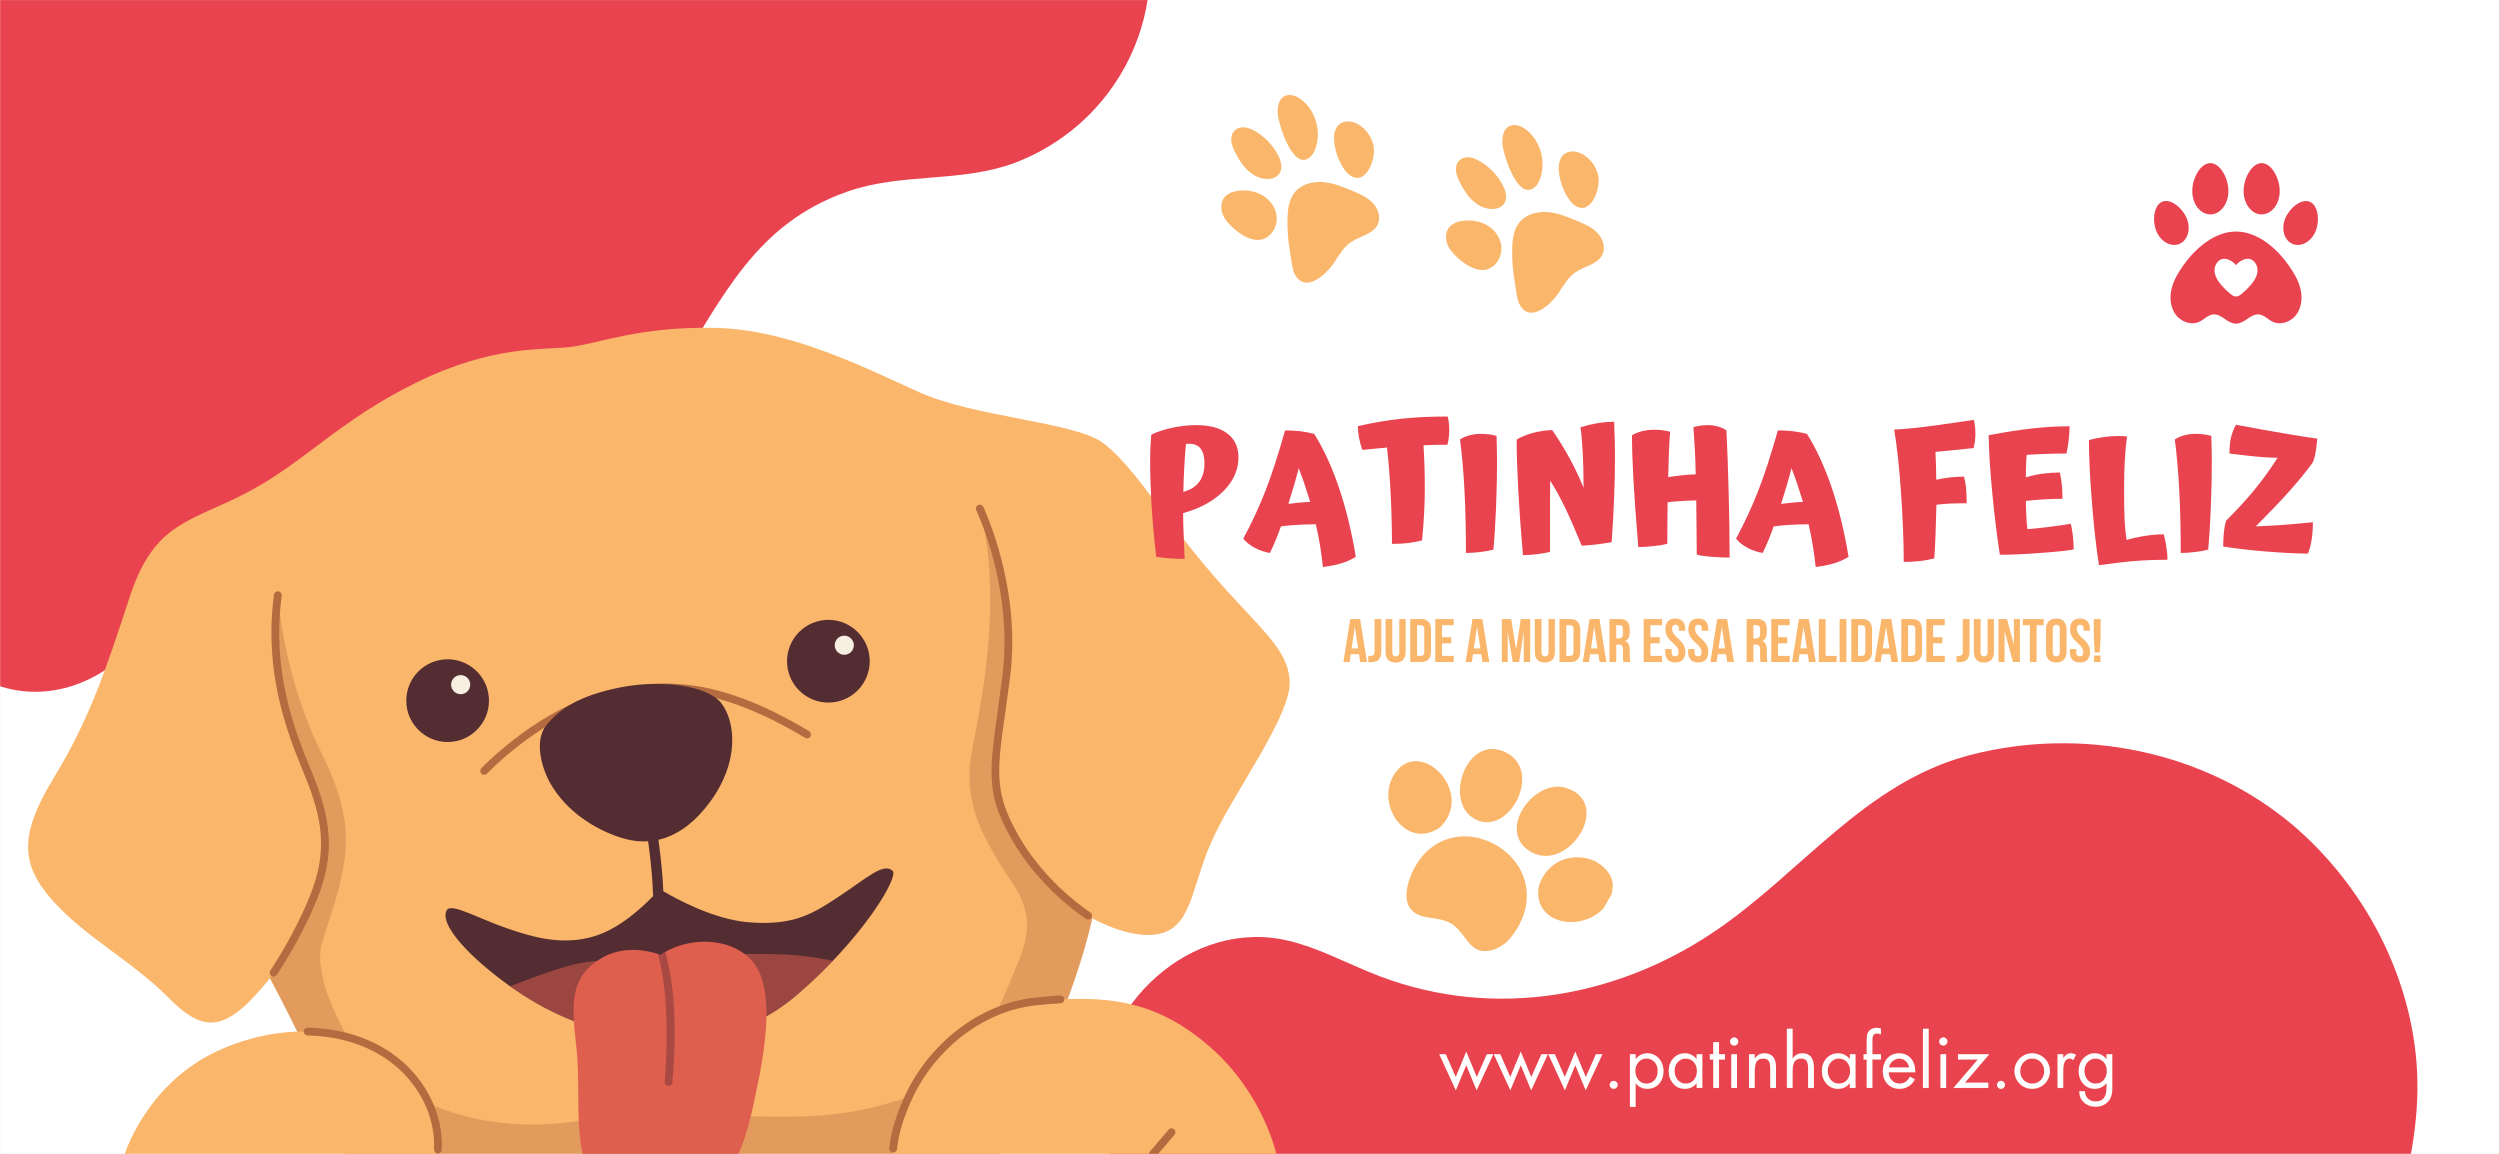 <svg xmlns="http://www.w3.org/2000/svg" xmlns:xlink="http://www.w3.org/1999/xlink" width="1300" zoomAndPan="magnify" viewBox="0 0 974.88 450" height="600" preserveAspectRatio="xMidYMid meet"><rect x="0" y="0" width="974.88" height="450" fill="#333333" stroke="none"/><defs><g></g><clipPath id="8b805d3778"><path d="M 0 0.027 L 974.762 0.027 L 974.762 449.973 L 0 449.973 Z M 0 0.027 " clip-rule="nonzero"></path></clipPath><clipPath id="25d8ec9534"><path d="M 0 0.027 L 449 0.027 L 449 270 L 0 270 Z M 0 0.027 " clip-rule="nonzero"></path></clipPath><clipPath id="0d012b8f00"><path d="M 483.023 -18.367 L 115.277 380.32 L -213.586 76.977 L 154.16 -321.707 Z M 483.023 -18.367 " clip-rule="nonzero"></path></clipPath><clipPath id="680b72907b"><path d="M 49.887 254.168 C 30.453 273 2.281 276.09 -18.613 256.445 C -38.492 237.73 -39.656 206.461 -21.055 186.293 C -7.469 167.496 11.562 124.09 -24.977 115.711 C -42.605 111.641 -56.43 114.836 -71.203 101.77 C -95.484 80.309 -96.172 36.723 -68.043 18.027 C -60.16 12.73 -50.926 9.434 -42.402 5.477 C -4.465 -11.859 19.758 -47.477 26.008 -88.414 C 31.352 -122.875 23.449 -159.051 40.496 -191.156 C 58.637 -225.258 92.758 -250.051 131.301 -254.824 C 164.516 -258.703 199.664 -248.414 224.004 -225.59 C 249.66 -201.551 261.297 -166.992 281.938 -139.141 C 294.109 -122.848 310.02 -108.172 329.066 -100.355 C 348.109 -92.734 367.863 -96.457 387.285 -91.484 C 399.902 -88.285 412.062 -81.949 422.297 -72.508 C 455.336 -42.031 457.414 9.402 426.938 42.438 C 418.34 51.762 407.508 59.031 395.688 63.508 C 374.539 71.387 351.738 67.234 330.379 74.73 C 294.59 87.297 282.172 115.605 263.176 145.352 C 251.156 164.277 231.883 184.766 210.137 192.277 C 192.145 198.566 171.922 193.039 154.172 188.488 C 105.477 176.207 81.328 223.332 51.02 253.145 C 50.551 253.652 50.168 253.863 49.887 254.168 Z M 49.887 254.168 " clip-rule="nonzero"></path></clipPath><clipPath id="1079e5a61f"><path d="M 337 289 L 969 289 L 969 449.973 L 337 449.973 Z M 337 289 " clip-rule="nonzero"></path></clipPath><clipPath id="d32e5ec5a0"><path d="M 393.406 654.969 C 361.867 653.199 336.93 631.477 337.25 598.008 C 337.57 566.148 363.477 540.406 395.496 540.406 C 422.371 537.188 474.664 519.164 452.941 481.191 C 442.48 462.848 428.805 453.516 428.324 430.508 C 427.52 392.695 464.367 357.617 502.66 366.949 C 513.441 369.523 523.578 374.832 533.715 379.016 C 578.609 397.844 628.328 390.441 668.395 363.41 C 702.184 340.723 726.961 305.32 767.992 294.543 C 811.598 283.117 859.871 292.773 894.465 322.055 C 924.07 347.48 943.059 385.773 942.738 424.715 C 942.414 465.746 921.98 503.074 914.418 542.82 C 910.074 566.148 910.074 591.41 918.441 613.938 C 926.969 636.305 945.793 650.305 956.895 670.898 C 964.137 684.254 968.32 699.699 968.32 715.953 C 968.32 768.406 925.84 810.887 873.387 810.887 C 858.582 810.887 843.781 807.348 830.586 800.75 C 807.094 788.844 792.613 765.992 769.281 753.605 C 730.18 732.848 696.07 744.594 655.52 751.836 C 629.777 756.5 596.953 756.18 573.297 743.469 C 553.668 733.008 542.406 711.285 532.266 692.461 C 504.27 640.969 444.734 657.543 395.176 655.129 C 394.371 655.129 393.891 654.969 393.406 654.969 Z M 393.406 654.969 " clip-rule="nonzero"></path></clipPath><clipPath id="3f6e0abfc3"><path d="M 476 74 L 498 74 L 498 94 L 476 94 Z M 476 74 " clip-rule="nonzero"></path></clipPath><clipPath id="9ba82f4eae"><path d="M 465.34 47.227 L 604.766 5.688 L 637.312 114.93 L 497.887 156.465 Z M 465.34 47.227 " clip-rule="nonzero"></path></clipPath><clipPath id="7cc626e213"><path d="M 465.34 47.227 L 604.766 5.688 L 637.312 114.93 L 497.887 156.465 Z M 465.34 47.227 " clip-rule="nonzero"></path></clipPath><clipPath id="a16b4723d7"><path d="M 480 49 L 500 49 L 500 70 L 480 70 Z M 480 49 " clip-rule="nonzero"></path></clipPath><clipPath id="a01d6c8c2e"><path d="M 465.34 47.227 L 604.766 5.688 L 637.312 114.93 L 497.887 156.465 Z M 465.34 47.227 " clip-rule="nonzero"></path></clipPath><clipPath id="bd67afab76"><path d="M 465.34 47.227 L 604.766 5.688 L 637.312 114.93 L 497.887 156.465 Z M 465.34 47.227 " clip-rule="nonzero"></path></clipPath><clipPath id="81a4686eda"><path d="M 498 37 L 514 37 L 514 63 L 498 63 Z M 498 37 " clip-rule="nonzero"></path></clipPath><clipPath id="97d5dfafdc"><path d="M 465.34 47.227 L 604.766 5.688 L 637.312 114.93 L 497.887 156.465 Z M 465.34 47.227 " clip-rule="nonzero"></path></clipPath><clipPath id="e70a94cb34"><path d="M 465.34 47.227 L 604.766 5.688 L 637.312 114.93 L 497.887 156.465 Z M 465.34 47.227 " clip-rule="nonzero"></path></clipPath><clipPath id="4d814ea44b"><path d="M 520 47 L 536 47 L 536 70 L 520 70 Z M 520 47 " clip-rule="nonzero"></path></clipPath><clipPath id="2276714d8c"><path d="M 465.34 47.227 L 604.766 5.688 L 637.312 114.93 L 497.887 156.465 Z M 465.34 47.227 " clip-rule="nonzero"></path></clipPath><clipPath id="5bdc07e49c"><path d="M 465.34 47.227 L 604.766 5.688 L 637.312 114.93 L 497.887 156.465 Z M 465.34 47.227 " clip-rule="nonzero"></path></clipPath><clipPath id="60481ad19f"><path d="M 502 70 L 538 70 L 538 111 L 502 111 Z M 502 70 " clip-rule="nonzero"></path></clipPath><clipPath id="e069930664"><path d="M 465.34 47.227 L 604.766 5.688 L 637.312 114.93 L 497.887 156.465 Z M 465.34 47.227 " clip-rule="nonzero"></path></clipPath><clipPath id="c6dab50f3a"><path d="M 465.34 47.227 L 604.766 5.688 L 637.312 114.93 L 497.887 156.465 Z M 465.34 47.227 " clip-rule="nonzero"></path></clipPath><clipPath id="4bfaed98ca"><path d="M 563 85 L 586 85 L 586 106 L 563 106 Z M 563 85 " clip-rule="nonzero"></path></clipPath><clipPath id="d7d0cc3847"><path d="M 465.34 47.227 L 604.766 5.688 L 637.312 114.93 L 497.887 156.465 Z M 465.34 47.227 " clip-rule="nonzero"></path></clipPath><clipPath id="d8e32a365c"><path d="M 465.34 47.227 L 604.766 5.688 L 637.312 114.93 L 497.887 156.465 Z M 465.34 47.227 " clip-rule="nonzero"></path></clipPath><clipPath id="d9b063f51e"><path d="M 567 61 L 588 61 L 588 82 L 567 82 Z M 567 61 " clip-rule="nonzero"></path></clipPath><clipPath id="2415d1d3a4"><path d="M 465.34 47.227 L 604.766 5.688 L 637.312 114.93 L 497.887 156.465 Z M 465.34 47.227 " clip-rule="nonzero"></path></clipPath><clipPath id="e968f0bb97"><path d="M 465.34 47.227 L 604.766 5.688 L 637.312 114.93 L 497.887 156.465 Z M 465.34 47.227 " clip-rule="nonzero"></path></clipPath><clipPath id="eef2c098e0"><path d="M 585 48 L 602 48 L 602 75 L 585 75 Z M 585 48 " clip-rule="nonzero"></path></clipPath><clipPath id="4008e10e5f"><path d="M 465.34 47.227 L 604.766 5.688 L 637.312 114.93 L 497.887 156.465 Z M 465.34 47.227 " clip-rule="nonzero"></path></clipPath><clipPath id="857e3b61e2"><path d="M 465.34 47.227 L 604.766 5.688 L 637.312 114.93 L 497.887 156.465 Z M 465.34 47.227 " clip-rule="nonzero"></path></clipPath><clipPath id="c031149d54"><path d="M 607 59 L 624 59 L 624 82 L 607 82 Z M 607 59 " clip-rule="nonzero"></path></clipPath><clipPath id="de53d70c2a"><path d="M 465.34 47.227 L 604.766 5.688 L 637.312 114.93 L 497.887 156.465 Z M 465.34 47.227 " clip-rule="nonzero"></path></clipPath><clipPath id="8b59af7df7"><path d="M 465.34 47.227 L 604.766 5.688 L 637.312 114.93 L 497.887 156.465 Z M 465.34 47.227 " clip-rule="nonzero"></path></clipPath><clipPath id="aae8137cd4"><path d="M 589 82 L 626 82 L 626 122 L 589 122 Z M 589 82 " clip-rule="nonzero"></path></clipPath><clipPath id="f4166a5039"><path d="M 465.34 47.227 L 604.766 5.688 L 637.312 114.93 L 497.887 156.465 Z M 465.34 47.227 " clip-rule="nonzero"></path></clipPath><clipPath id="8839fe6fb3"><path d="M 465.34 47.227 L 604.766 5.688 L 637.312 114.93 L 497.887 156.465 Z M 465.34 47.227 " clip-rule="nonzero"></path></clipPath><clipPath id="20b81bc840"><path d="M 569 292 L 594 292 L 594 321 L 569 321 Z M 569 292 " clip-rule="nonzero"></path></clipPath><clipPath id="7bddfa55bd"><path d="M 558.668 271.973 L 644.184 321.828 L 605.656 387.91 L 520.141 338.055 Z M 558.668 271.973 " clip-rule="nonzero"></path></clipPath><clipPath id="840a8adea2"><path d="M 558.668 271.973 L 644.184 321.828 L 605.656 387.91 L 520.141 338.055 Z M 558.668 271.973 " clip-rule="nonzero"></path></clipPath><clipPath id="949d40132a"><path d="M 591 306 L 619 306 L 619 334 L 591 334 Z M 591 306 " clip-rule="nonzero"></path></clipPath><clipPath id="0840a5ff41"><path d="M 558.668 271.973 L 644.184 321.828 L 605.656 387.91 L 520.141 338.055 Z M 558.668 271.973 " clip-rule="nonzero"></path></clipPath><clipPath id="d876a49dc1"><path d="M 558.668 271.973 L 644.184 321.828 L 605.656 387.91 L 520.141 338.055 Z M 558.668 271.973 " clip-rule="nonzero"></path></clipPath><clipPath id="8a575b0b1e"><path d="M 541 296 L 567 296 L 567 326 L 541 326 Z M 541 296 " clip-rule="nonzero"></path></clipPath><clipPath id="a2e724bc7c"><path d="M 558.668 271.973 L 644.184 321.828 L 605.656 387.91 L 520.141 338.055 Z M 558.668 271.973 " clip-rule="nonzero"></path></clipPath><clipPath id="09379ceb4b"><path d="M 558.668 271.973 L 644.184 321.828 L 605.656 387.91 L 520.141 338.055 Z M 558.668 271.973 " clip-rule="nonzero"></path></clipPath><clipPath id="2554bf4140"><path d="M 599 334 L 629 334 L 629 360 L 599 360 Z M 599 334 " clip-rule="nonzero"></path></clipPath><clipPath id="79f74c48c2"><path d="M 558.668 271.973 L 644.184 321.828 L 605.656 387.91 L 520.141 338.055 Z M 558.668 271.973 " clip-rule="nonzero"></path></clipPath><clipPath id="3668d77450"><path d="M 558.668 271.973 L 644.184 321.828 L 605.656 387.91 L 520.141 338.055 Z M 558.668 271.973 " clip-rule="nonzero"></path></clipPath><clipPath id="951c4f218f"><path d="M 609.496 328.531 L 632.781 342.105 L 618.992 365.762 L 595.707 352.188 Z M 609.496 328.531 " clip-rule="nonzero"></path></clipPath><clipPath id="9e9c750b38"><path d="M 548 326 L 596 326 L 596 371 L 548 371 Z M 548 326 " clip-rule="nonzero"></path></clipPath><clipPath id="0e1956f7ef"><path d="M 558.668 271.973 L 644.184 321.828 L 605.656 387.91 L 520.141 338.055 Z M 558.668 271.973 " clip-rule="nonzero"></path></clipPath><clipPath id="8683d3a3e1"><path d="M 558.668 271.973 L 644.184 321.828 L 605.656 387.91 L 520.141 338.055 Z M 558.668 271.973 " clip-rule="nonzero"></path></clipPath><clipPath id="5682424532"><path d="M 563.508 317.969 L 603.711 341.406 L 584.098 375.047 L 543.895 351.609 Z M 563.508 317.969 " clip-rule="nonzero"></path></clipPath><clipPath id="aad9b37a69"><path d="M 846 90 L 898 90 L 898 126.84 L 846 126.84 Z M 846 90 " clip-rule="nonzero"></path></clipPath><clipPath id="43a2b35456"><path d="M 10 127 L 503 127 L 503 449.973 L 10 449.973 Z M 10 127 " clip-rule="nonzero"></path></clipPath><clipPath id="c4247befc9"><path d="M 105 198 L 426 198 L 426 449.973 L 105 449.973 Z M 105 198 " clip-rule="nonzero"></path></clipPath><clipPath id="f0bb3330ec"><path d="M 48 402 L 171 402 L 171 449.973 L 48 449.973 Z M 48 402 " clip-rule="nonzero"></path></clipPath><clipPath id="63d3ff0ef1"><path d="M 348 389 L 498 389 L 498 449.973 L 348 449.973 Z M 348 389 " clip-rule="nonzero"></path></clipPath><clipPath id="08c4fff0fd"><path d="M 118 388 L 459 388 L 459 449.973 L 118 449.973 Z M 118 388 " clip-rule="nonzero"></path></clipPath><clipPath id="b3e88cb9c6"><path d="M 223 367 L 299 367 L 299 449.973 L 223 449.973 Z M 223 367 " clip-rule="nonzero"></path></clipPath></defs><g clip-path="url(#8b805d3778)"><path fill="#ffffff" d="M 0 0.027 L 974.879 0.027 L 974.879 449.973 L 0 449.973 Z M 0 0.027 " fill-opacity="1" fill-rule="nonzero"></path><path fill="#ffffff" d="M 0 0.027 L 974.879 0.027 L 974.879 449.973 L 0 449.973 Z M 0 0.027 " fill-opacity="1" fill-rule="nonzero"></path></g><g clip-path="url(#25d8ec9534)"><g clip-path="url(#0d012b8f00)"><g clip-path="url(#680b72907b)"><path fill="#e9434f" d="M 482.09 -17.355 L 115.277 380.32 L -217.633 73.242 L 149.18 -324.43 Z M 482.09 -17.355 " fill-opacity="1" fill-rule="nonzero"></path></g></g></g><g clip-path="url(#1079e5a61f)"><g clip-path="url(#d32e5ec5a0)"><path fill="#e9434f" d="M 968.32 810.887 L 336.93 810.887 L 336.93 282.316 L 968.32 282.316 Z M 968.32 810.887 " fill-opacity="1" fill-rule="nonzero"></path></g></g><g clip-path="url(#3f6e0abfc3)"><g clip-path="url(#9ba82f4eae)"><g clip-path="url(#7cc626e213)"><path fill="#fab66b" d="M 478.094 85.93 C 476.09 83.359 475.449 79.41 477.535 76.902 C 478.926 75.23 481.188 74.547 483.355 74.348 C 486.641 74.039 490.07 74.684 492.832 76.488 C 495.598 78.293 497.617 81.328 497.855 84.621 C 498.094 87.914 496.391 91.359 493.457 92.871 C 488.211 95.578 481.18 89.883 478.094 85.93 Z M 478.094 85.93 " fill-opacity="1" fill-rule="nonzero"></path></g></g></g><g clip-path="url(#a16b4723d7)"><g clip-path="url(#a01d6c8c2e)"><g clip-path="url(#bd67afab76)"><path fill="#fab66b" d="M 487.832 67.508 C 485.039 65.391 483.082 62.352 481.547 59.203 C 480.887 57.848 480.281 56.434 480.152 54.93 C 480.02 53.43 480.43 51.816 481.531 50.789 C 482.543 49.852 484.016 49.523 485.391 49.668 C 486.766 49.816 488.055 50.391 489.262 51.066 C 493.156 53.262 496.391 56.621 498.426 60.602 C 502.941 69.422 494.172 72.32 487.832 67.508 Z M 487.832 67.508 " fill-opacity="1" fill-rule="nonzero"></path></g></g></g><g clip-path="url(#81a4686eda)"><g clip-path="url(#97d5dfafdc)"><g clip-path="url(#e70a94cb34)"><path fill="#fab66b" d="M 498.293 44.742 C 498.031 42.062 498.453 38.859 500.812 37.562 C 503.051 36.332 505.875 37.508 507.844 39.137 C 513.23 43.59 515.352 51.586 512.887 58.121 C 512.438 59.309 511.832 60.477 510.863 61.301 C 504.285 66.891 498.691 48.82 498.293 44.742 Z M 498.293 44.742 " fill-opacity="1" fill-rule="nonzero"></path></g></g></g><g clip-path="url(#4d814ea44b)"><g clip-path="url(#2276714d8c)"><g clip-path="url(#5bdc07e49c)"><path fill="#fab66b" d="M 521.867 48.859 C 522.953 47.734 524.594 47.242 526.152 47.355 C 527.711 47.465 529.191 48.129 530.473 49.023 C 533.137 50.883 535.035 53.809 535.648 57 C 536.648 62.219 532.359 73.422 525.836 67.883 C 522.012 64.633 517.824 53.047 521.867 48.859 Z M 521.867 48.859 " fill-opacity="1" fill-rule="nonzero"></path></g></g></g><g clip-path="url(#60481ad19f)"><g clip-path="url(#e069930664)"><g clip-path="url(#c6dab50f3a)"><path fill="#fab66b" d="M 502.062 85.23 C 502.145 81.637 502.613 77.816 504.875 75.02 C 507.406 71.891 511.754 70.695 515.77 70.992 C 519.789 71.293 523.586 72.863 527.301 74.414 C 530.145 75.598 533.07 76.844 535.223 79.047 C 537.375 81.25 538.574 84.688 537.285 87.488 C 535.5 91.355 530.371 92.02 526.84 94.406 C 524.008 96.324 522.211 99.383 520.359 102.258 C 517.719 106.355 509.582 114.465 505.219 107.539 C 503.777 105.25 503.543 100.938 503.078 98.355 C 502.305 94.027 501.957 89.625 502.062 85.23 Z M 502.062 85.23 " fill-opacity="1" fill-rule="nonzero"></path></g></g></g><g clip-path="url(#4bfaed98ca)"><g clip-path="url(#d7d0cc3847)"><g clip-path="url(#d8e32a365c)"><path fill="#fab66b" d="M 565.727 97.641 C 563.723 95.07 563.082 91.117 565.168 88.613 C 566.559 86.938 568.82 86.254 570.988 86.055 C 574.273 85.746 577.703 86.391 580.469 88.195 C 583.23 90.004 585.25 93.039 585.488 96.328 C 585.727 99.621 584.023 103.066 581.09 104.582 C 575.844 107.289 568.809 101.594 565.727 97.641 Z M 565.727 97.641 " fill-opacity="1" fill-rule="nonzero"></path></g></g></g><g clip-path="url(#d9b063f51e)"><g clip-path="url(#2415d1d3a4)"><g clip-path="url(#e968f0bb97)"><path fill="#fab66b" d="M 575.465 79.215 C 572.672 77.098 570.715 74.059 569.176 70.91 C 568.516 69.555 567.91 68.141 567.781 66.637 C 567.648 65.137 568.059 63.523 569.164 62.496 C 570.172 61.559 571.648 61.23 573.02 61.375 C 574.395 61.523 575.688 62.098 576.891 62.773 C 580.789 64.969 584.02 68.328 586.059 72.309 C 590.574 81.129 581.805 84.027 575.465 79.215 Z M 575.465 79.215 " fill-opacity="1" fill-rule="nonzero"></path></g></g></g><g clip-path="url(#eef2c098e0)"><g clip-path="url(#4008e10e5f)"><g clip-path="url(#857e3b61e2)"><path fill="#fab66b" d="M 585.93 56.449 C 585.668 53.773 586.086 50.566 588.445 49.27 C 590.684 48.039 593.508 49.219 595.477 50.844 C 600.863 55.297 602.988 63.293 600.52 69.832 C 600.07 71.02 599.465 72.188 598.496 73.008 C 591.914 78.598 586.324 60.531 585.93 56.449 Z M 585.93 56.449 " fill-opacity="1" fill-rule="nonzero"></path></g></g></g><g clip-path="url(#c031149d54)"><g clip-path="url(#de53d70c2a)"><g clip-path="url(#8b59af7df7)"><path fill="#fab66b" d="M 609.5 60.566 C 610.586 59.445 612.227 58.953 613.785 59.062 C 615.344 59.176 616.824 59.836 618.105 60.73 C 620.77 62.59 622.668 65.52 623.281 68.711 C 624.281 73.926 619.992 85.129 613.473 79.59 C 609.645 76.34 605.453 64.754 609.5 60.566 Z M 609.5 60.566 " fill-opacity="1" fill-rule="nonzero"></path></g></g></g><g clip-path="url(#aae8137cd4)"><g clip-path="url(#f4166a5039)"><g clip-path="url(#8839fe6fb3)"><path fill="#fab66b" d="M 589.691 96.941 C 589.777 93.344 590.246 89.527 592.508 86.73 C 595.039 83.598 599.387 82.406 603.402 82.703 C 607.418 83 611.219 84.57 614.934 86.125 C 617.777 87.309 620.699 88.551 622.855 90.754 C 625.008 92.961 626.203 96.398 624.914 99.195 C 623.133 103.066 618.004 103.73 614.473 106.117 C 611.637 108.031 609.84 111.094 607.988 113.969 C 605.352 118.066 597.211 126.172 592.848 119.25 C 591.41 116.961 591.176 112.648 590.711 110.062 C 589.938 105.738 589.594 101.336 589.691 96.941 Z M 589.691 96.941 " fill-opacity="1" fill-rule="nonzero"></path></g></g></g><g clip-path="url(#20b81bc840)"><g clip-path="url(#7bddfa55bd)"><g clip-path="url(#840a8adea2)"><path fill="#fab66b" d="M 586.277 293.008 C 602.797 299.77 588.086 327.844 574.336 318.941 C 563.285 311.785 571.914 287.129 586.277 293.008 " fill-opacity="1" fill-rule="evenodd"></path></g></g></g><g clip-path="url(#949d40132a)"><g clip-path="url(#0840a5ff41)"><g clip-path="url(#d876a49dc1)"><path fill="#fab66b" d="M 610.824 307.32 C 629.789 313.457 610.402 342.195 595.723 331.41 C 584.102 322.871 598.691 303.395 610.824 307.32 " fill-opacity="1" fill-rule="evenodd"></path></g></g></g><g clip-path="url(#8a575b0b1e)"><g clip-path="url(#a2e724bc7c)"><g clip-path="url(#09379ceb4b)"><path fill="#fab66b" d="M 561.57 322.641 C 547.977 332.211 535.121 312.359 544.707 300.605 C 554.801 288.227 575.129 309.387 561.57 322.641 " fill-opacity="1" fill-rule="evenodd"></path></g></g></g><g clip-path="url(#2554bf4140)"><g clip-path="url(#79f74c48c2)"><g clip-path="url(#3668d77450)"><g clip-path="url(#951c4f218f)"><path fill="#fab66b" d="M 620.535 335.266 C 624.914 336.797 629.016 341.062 628.918 345.457 C 628.637 357.578 612.77 363.34 604.141 357.008 C 599.402 353.535 598.992 347.539 600.902 343.449 C 605.004 334.695 613.965 332.965 620.535 335.266 " fill-opacity="1" fill-rule="evenodd"></path></g></g></g></g><g clip-path="url(#9e9c750b38)"><g clip-path="url(#0e1956f7ef)"><g clip-path="url(#8683d3a3e1)"><g clip-path="url(#5682424532)"><path fill="#fab66b" d="M 579.324 327.684 C 594.594 333.379 601.5 350.805 588.77 366.086 C 586.133 369.25 580.223 372.449 575.77 370.18 C 572.176 368.352 570.082 362.594 565.738 360.086 C 560.344 356.977 553.324 359.277 549.699 353.922 C 546.656 349.422 549.738 340.207 554.02 334.688 C 560.184 326.727 570.121 324.25 579.324 327.684 " fill-opacity="1" fill-rule="evenodd"></path></g></g></g></g><path fill="#e9434f" d="M 881.988 63.613 C 885.879 63.613 889.031 69.531 889.031 74.543 C 889.031 79.559 885.879 83.621 881.988 83.621 C 878.098 83.621 874.941 79.559 874.941 74.543 C 874.941 69.531 878.098 63.613 881.988 63.613 Z M 881.988 63.613 " fill-opacity="1" fill-rule="nonzero"></path><path fill="#e9434f" d="M 861.973 63.613 C 865.863 63.613 869.02 69.531 869.02 74.543 C 869.02 79.559 865.863 83.621 861.973 83.621 C 858.082 83.621 854.926 79.559 854.926 74.543 C 854.926 69.531 858.082 63.613 861.973 63.613 Z M 861.973 63.613 " fill-opacity="1" fill-rule="nonzero"></path><path fill="#e9434f" d="M 840.879 90.055 C 839.23 85.914 839.949 79.965 843.25 78.648 C 846.547 77.332 851.172 81.145 852.82 85.281 C 854.469 89.422 853.137 93.836 849.844 95.156 C 846.543 96.473 842.535 94.188 840.879 90.051 Z M 840.879 90.055 " fill-opacity="1" fill-rule="nonzero"></path><path fill="#e9434f" d="M 903.082 90.055 C 901.43 94.191 897.418 96.477 894.117 95.16 C 890.816 93.844 889.484 89.422 891.141 85.289 C 892.789 81.148 897.418 77.34 900.711 78.656 C 904.012 79.973 904.73 85.922 903.082 90.059 Z M 903.082 90.055 " fill-opacity="1" fill-rule="nonzero"></path><g clip-path="url(#aad9b37a69)"><path fill="#e9434f" d="M 897.18 112.902 C 896.422 109.516 894.621 106.457 892.633 103.629 C 887.969 96.996 880.492 90.301 871.984 90.301 C 863.512 90.301 856.004 96.996 851.336 103.629 C 849.344 106.461 847.543 109.516 846.789 112.902 C 846.031 116.285 846.445 120.074 848.547 122.828 C 850.645 125.578 854.621 126.953 857.727 125.465 C 859.574 124.578 861.07 122.793 863.113 122.621 C 864.984 122.469 866.637 123.723 868.195 124.777 C 869.324 125.539 870.684 126.234 871.984 126.238 C 873.285 126.23 874.652 125.535 875.781 124.777 C 877.34 123.723 878.992 122.461 880.863 122.621 C 882.902 122.793 884.398 124.578 886.25 125.465 C 889.355 126.953 893.332 125.582 895.43 122.828 C 897.523 120.074 897.938 116.285 897.188 112.902 Z M 879.391 108.82 C 878.43 110.574 876.914 112.121 875.633 113.324 C 874.945 113.969 874.227 114.578 873.473 115.137 C 872.586 115.785 871.379 115.785 870.492 115.137 C 869.738 114.578 869.02 113.969 868.332 113.324 C 867.051 112.121 865.535 110.578 864.574 108.82 C 863.777 107.371 863.363 105.781 863.777 104.125 C 864.172 102.535 865.43 101.137 866.965 100.941 C 868.746 100.719 870.812 101.969 871.992 103.402 C 873.164 101.965 875.238 100.719 877.016 100.941 C 878.555 101.137 879.809 102.535 880.203 104.125 C 880.609 105.785 880.203 107.375 879.406 108.82 Z M 879.391 108.82 " fill-opacity="1" fill-rule="nonzero"></path></g><g clip-path="url(#43a2b35456)"><path fill="#fab66b" d="M 389.375 450.895 C 401.969 425.598 419.566 387.141 425.93 358.137 C 425.93 358.137 443.035 367.871 454.191 363.57 C 465.352 359.277 464.828 343.992 473.668 325.539 C 482.504 307.082 503.648 278.508 502.902 265.578 C 502.152 252.645 491.438 245.586 472.602 223.785 C 453.77 201.984 440.75 179.75 429.246 172.172 C 417.734 164.582 379.613 162.457 358.73 153.094 C 337.84 143.734 308.262 128.488 278.848 127.867 C 249.438 127.25 233.27 133.973 222.602 135.301 C 211.938 136.629 192.461 134.344 162.156 149.277 C 131.848 164.219 118.809 180.23 96.5 191.973 C 74.191 203.715 60.172 203.43 50.605 232.605 C 41.043 261.777 34.734 280.676 20.996 303.203 C 7.258 325.734 7.918 337.281 20.75 351.531 C 33.582 365.773 51.559 374.848 65.75 389.199 C 79.949 403.551 88.383 402.41 105.211 381.512 C 105.211 381.512 118.996 407.016 125.273 423.441 C 127.223 428.539 130.98 438.953 135.242 450.883 L 389.375 450.883 Z M 389.375 450.895 " fill-opacity="1" fill-rule="evenodd"></path></g><g clip-path="url(#c4247befc9)"><path fill="#b46b3f" d="M 389.375 450.895 C 401.969 425.598 419.566 387.141 425.93 358.137 C 425.93 358.137 407.707 347.23 395.938 326.789 C 384.16 306.336 388.086 298.156 392.414 263.449 C 396.746 228.746 382.043 198.332 382.043 198.332 C 390.988 233.344 383.02 272.035 379.141 291.895 C 375.266 311.758 381.914 325.164 394.434 343.797 C 403.516 357.328 401.055 365.902 395.672 378.656 C 382.793 409.199 377.152 423.293 338.934 432.23 C 305.094 440.145 270.336 430.441 225.301 437.223 C 180.262 444.004 145.621 424.172 133.242 400.352 C 120.863 376.531 125.727 367.172 125.727 367.172 C 135.547 336.504 140.172 323.539 125.184 293.371 C 110.199 263.203 108.309 232.133 108.309 232.133 C 104.324 261.727 113.258 285.047 119.586 300.301 C 125.914 315.559 129.789 329.102 123.414 346.797 C 117.035 364.496 105.211 381.512 105.211 381.512 C 105.211 381.512 118.996 407.016 125.273 423.441 C 127.223 428.539 130.98 438.953 135.242 450.883 L 389.375 450.883 Z M 389.375 450.895 " fill-opacity="0.35" fill-rule="evenodd"></path></g><path fill="#b46b3f" d="M 380.676 199 C 380.312 198.242 380.625 197.34 381.383 196.973 C 382.141 196.609 383.047 196.926 383.41 197.684 C 383.41 197.684 398.309 228.488 393.922 263.656 C 389.648 297.84 385.656 305.91 397.246 326.051 C 406.762 342.574 420.559 352.754 425.184 355.863 C 425.883 356.336 426.059 357.281 425.598 357.969 C 425.125 358.668 424.18 358.855 423.492 358.383 C 418.719 355.172 404.461 344.641 394.621 327.566 C 382.664 306.809 386.512 298.512 390.91 263.285 C 395.18 229.012 380.676 199 380.676 199 Z M 107.926 380.184 C 107.461 380.883 106.52 381.078 105.82 380.625 C 105.121 380.164 104.922 379.23 105.375 378.52 C 108.703 373.441 117.008 360.074 121.977 346.297 C 128.207 329.023 124.359 315.805 118.18 300.902 C 111.781 285.469 102.758 261.875 106.793 231.945 C 106.902 231.109 107.668 230.527 108.504 230.645 C 109.344 230.754 109.922 231.52 109.812 232.359 C 105.867 261.609 114.734 284.66 120.992 299.738 C 127.469 315.359 131.363 329.219 124.84 347.328 C 119.781 361.375 111.32 374.996 107.926 380.184 Z M 107.926 380.184 " fill-opacity="1" fill-rule="evenodd"></path><path fill="#b46b3f" d="M 189.863 301.707 C 189.285 302.32 188.32 302.34 187.719 301.77 C 187.109 301.188 187.09 300.223 187.66 299.621 C 187.66 299.621 207.41 278.844 231.379 271.336 C 255.352 263.824 278.504 263.027 315.484 285.145 C 316.203 285.578 316.438 286.512 316.008 287.23 C 315.574 287.949 314.637 288.184 313.922 287.75 C 278.012 266.285 255.547 266.945 232.277 274.238 C 209.023 281.512 189.863 301.707 189.863 301.707 Z M 189.863 301.707 " fill-opacity="1" fill-rule="evenodd"></path><path fill="#542d32" d="M 213.059 282.773 C 218.363 276.246 226.176 271.266 241.496 268.156 C 257.121 264.984 275.926 267.082 281.398 274.434 C 286.871 281.789 288.285 297.16 276.93 312.645 C 265.871 327.734 253.434 330.352 241.988 326.668 C 231.539 323.305 220.879 316.344 214.68 305.703 C 211.375 300.016 208 288.98 213.059 282.773 Z M 213.059 282.773 " fill-opacity="1" fill-rule="evenodd"></path><path fill="#542d32" d="M 254.742 349.367 C 254.652 349.148 254.602 348.914 254.602 348.668 C 254.336 337.969 252.004 323.066 252.004 323.066 C 251.828 321.965 252.586 320.922 253.699 320.754 C 254.801 320.578 255.844 321.336 256.012 322.445 C 256.012 322.445 258.246 336.77 258.629 347.586 C 263.234 350.301 277.934 358.422 291.387 359.641 C 309.992 361.324 317.699 355.852 327.59 349.316 C 337.832 342.555 344.523 336.246 348.066 339.613 C 350.633 342.043 336.18 366.227 310.781 387.98 C 285.383 409.73 255.586 407.449 238.82 403.125 C 222.043 398.805 207.852 391.965 193.082 380.312 C 178.461 368.777 171.543 359.031 174.258 354.887 C 176.129 352.023 187.07 358.551 198.477 362.309 C 205.816 364.73 218.301 369.219 231.766 365.125 C 241.586 362.141 250.59 353.719 254.742 349.367 Z M 254.742 349.367 " fill-opacity="1" fill-rule="evenodd"></path><path fill="#542d32" d="M 174.516 257.121 C 183.418 257.121 190.641 264.348 190.641 273.254 C 190.641 282.16 183.418 289.387 174.516 289.387 C 165.609 289.387 158.387 282.152 158.387 273.254 C 158.387 264.355 165.609 257.121 174.516 257.121 Z M 174.516 257.121 " fill-opacity="1" fill-rule="evenodd"></path><path fill="#542d32" d="M 339.059 256.281 C 339.109 256.809 339.137 257.336 339.137 257.863 C 339.137 258.391 339.113 258.918 339.059 259.445 C 339.008 259.973 338.93 260.492 338.828 261.012 C 338.727 261.531 338.598 262.043 338.445 262.547 C 338.293 263.055 338.113 263.551 337.91 264.039 C 337.711 264.527 337.484 265.004 337.234 265.469 C 336.988 265.938 336.715 266.387 336.422 266.828 C 336.129 267.266 335.816 267.691 335.48 268.102 C 335.145 268.508 334.793 268.898 334.418 269.273 C 334.047 269.648 333.656 270 333.246 270.336 C 332.84 270.672 332.414 270.988 331.977 271.281 C 331.535 271.574 331.086 271.848 330.617 272.094 C 330.152 272.344 329.676 272.57 329.188 272.773 C 328.699 272.977 328.203 273.152 327.699 273.309 C 327.191 273.461 326.68 273.59 326.164 273.691 C 325.645 273.797 325.121 273.875 324.598 273.926 C 324.07 273.977 323.543 274.004 323.016 274.004 C 322.488 274.004 321.961 273.98 321.438 273.926 C 320.91 273.875 320.387 273.797 319.871 273.695 C 319.352 273.594 318.84 273.465 318.336 273.312 C 317.828 273.16 317.332 272.98 316.844 272.777 C 316.355 272.578 315.879 272.352 315.414 272.102 C 314.945 271.855 314.496 271.582 314.055 271.289 C 313.617 270.996 313.191 270.684 312.781 270.348 C 312.375 270.012 311.984 269.656 311.609 269.285 C 311.234 268.91 310.883 268.52 310.547 268.113 C 310.211 267.703 309.898 267.281 309.602 266.84 C 309.309 266.402 309.039 265.949 308.789 265.484 C 308.539 265.02 308.312 264.539 308.109 264.055 C 307.91 263.566 307.73 263.066 307.578 262.562 C 307.422 262.059 307.297 261.547 307.191 261.027 C 307.09 260.508 307.012 259.988 306.957 259.461 C 306.906 258.934 306.879 258.41 306.879 257.879 C 306.879 257.352 306.906 256.824 306.957 256.297 C 307.008 255.773 307.086 255.25 307.188 254.734 C 307.293 254.215 307.418 253.703 307.574 253.195 C 307.727 252.691 307.902 252.195 308.105 251.707 C 308.309 251.219 308.531 250.742 308.781 250.273 C 309.031 249.809 309.301 249.355 309.594 248.918 C 309.887 248.477 310.203 248.051 310.535 247.645 C 310.871 247.234 311.227 246.844 311.598 246.469 C 311.973 246.098 312.363 245.742 312.77 245.406 C 313.18 245.07 313.602 244.758 314.043 244.465 C 314.48 244.168 314.934 243.898 315.398 243.648 C 315.863 243.398 316.34 243.172 316.828 242.973 C 317.316 242.77 317.812 242.59 318.32 242.438 C 318.824 242.285 319.336 242.156 319.855 242.051 C 320.371 241.949 320.895 241.871 321.422 241.82 C 321.945 241.766 322.473 241.742 323 241.738 C 323.527 241.738 324.055 241.766 324.582 241.816 C 325.105 241.867 325.629 241.945 326.148 242.047 C 326.664 242.152 327.176 242.277 327.684 242.434 C 328.188 242.586 328.684 242.762 329.172 242.965 C 329.66 243.168 330.137 243.391 330.605 243.641 C 331.07 243.891 331.523 244.16 331.961 244.453 C 332.402 244.746 332.824 245.062 333.234 245.398 C 333.645 245.73 334.035 246.086 334.406 246.461 C 334.781 246.832 335.137 247.223 335.473 247.633 C 335.805 248.039 336.121 248.465 336.414 248.902 C 336.707 249.344 336.98 249.793 337.23 250.262 C 337.477 250.727 337.703 251.203 337.906 251.691 C 338.109 252.18 338.285 252.676 338.441 253.18 C 338.594 253.688 338.723 254.199 338.824 254.719 C 338.93 255.234 339.008 255.758 339.059 256.281 Z M 339.059 256.281 " fill-opacity="1" fill-rule="nonzero"></path><path fill="#f7efe2" d="M 179.602 263.285 C 181.656 263.285 183.332 264.957 183.332 267.012 C 183.332 269.07 181.656 270.742 179.602 270.742 C 177.543 270.742 175.871 269.07 175.871 267.012 C 175.871 264.957 177.543 263.285 179.602 263.285 Z M 179.602 263.285 " fill-opacity="1" fill-rule="evenodd"></path><path fill="#f7efe2" d="M 329.211 247.91 C 331.27 247.91 332.941 249.582 332.941 251.641 C 332.941 253.695 331.27 255.371 329.211 255.371 C 327.156 255.371 325.48 253.695 325.48 251.641 C 325.48 249.574 327.156 247.91 329.211 247.91 Z M 329.211 247.91 " fill-opacity="1" fill-rule="evenodd"></path><g clip-path="url(#f0bb3330ec)"><path fill="#fab66b" d="M 48.293 450.895 C 48.293 450.895 56.305 423.844 83.324 410.578 C 108.781 398.078 140.262 399.211 158.207 417.367 C 176.156 435.527 172.113 460.094 163.07 465.461 C 154.027 470.824 148.32 459.988 148.32 459.988 C 148.32 459.988 147.531 470.844 137.191 472.41 C 126.848 473.973 121.496 466.109 121.496 466.109 C 121.496 466.109 119.488 473.824 111.062 474.996 C 102.641 476.168 90.066 466.258 84.762 450.895 Z M 48.293 450.895 " fill-opacity="1" fill-rule="evenodd"></path></g><g clip-path="url(#63d3ff0ef1)"><path fill="#fab66b" d="M 448.602 450.895 L 497.922 450.895 C 497.922 450.895 493.023 426.68 471.727 408.195 C 451.367 390.527 432.289 387.566 403.918 390.559 C 381.484 392.922 363.09 409.375 354.766 426.898 C 346.5 444.297 344.996 459.652 356.242 464.957 C 367.488 470.262 375.953 460.422 375.953 460.422 C 375.953 460.422 381.504 467.43 389.758 469.199 C 398.004 470.973 403.73 462.25 403.73 462.25 C 403.73 462.25 408.031 471.148 418.699 470.629 C 429.355 470.117 440.633 459.484 448.602 450.895 Z M 448.602 450.895 " fill-opacity="1" fill-rule="evenodd"></path></g><g clip-path="url(#08c4fff0fd)"><path fill="#b46b3f" d="M 450.73 451.051 C 450.176 451.691 449.215 451.75 448.582 451.199 C 447.953 450.648 447.887 449.684 448.438 449.051 C 448.438 449.051 452.324 444.574 455.688 440.586 C 456.23 439.949 457.184 439.859 457.832 440.402 C 458.473 440.941 458.562 441.906 458.02 442.547 C 454.637 446.551 450.73 451.051 450.73 451.051 Z M 413.395 388.246 C 414.23 388.195 414.949 388.836 415 389.672 C 415.047 390.508 414.41 391.227 413.57 391.277 C 410.52 391.453 407.363 391.719 404.074 392.062 C 382.191 394.367 364.262 410.449 356.133 427.547 C 352.594 434.988 350.309 442.043 349.809 448.066 C 349.738 448.906 349 449.523 348.164 449.457 C 347.328 449.387 346.707 448.648 346.777 447.812 C 347.309 441.492 349.668 434.062 353.391 426.238 C 361.922 408.293 380.773 391.465 403.75 389.043 C 407.098 388.688 410.305 388.422 413.395 388.246 Z M 119.883 403.824 C 119.043 403.805 118.375 403.105 118.395 402.27 C 118.414 401.434 119.113 400.766 119.949 400.785 C 135.035 401.109 149.234 406.117 159.301 416.305 C 169.336 426.465 172.715 438.551 172.25 448.402 C 172.211 449.238 171.504 449.891 170.656 449.848 C 169.82 449.809 169.172 449.102 169.211 448.254 C 169.645 439.102 166.453 427.879 157.137 418.441 C 147.609 408.805 134.148 404.129 119.883 403.824 Z M 119.883 403.824 " fill-opacity="1" fill-rule="evenodd"></path></g><path fill="#df5f4f" d="M 198.879 384.652 C 206.477 381.629 214.148 378.836 222.082 376.551 C 230.594 374.102 246.582 373.863 261.52 373.117 C 286.219 371.887 303.637 371.543 314.234 372.969 C 317.234 373.371 321.781 373.922 324.676 374.801 C 320.512 379.16 315.867 383.609 310.781 387.961 C 285.383 409.711 255.586 407.43 238.82 403.105 C 224.246 399.355 211.621 393.707 198.879 384.652 Z M 198.879 384.652 " fill-opacity="0.505" fill-rule="evenodd"></path><g clip-path="url(#b3e88cb9c6)"><path fill="#df5f4f" d="M 256.512 372.055 C 253.305 370.973 242.805 368.195 233.613 374.211 C 222.602 381.414 222.613 390.398 224.758 408.746 C 227.613 433.188 218.254 468.559 252.086 471.355 C 285.926 474.152 291.258 443.195 295.363 423.324 C 299.453 403.453 301.59 382.664 292.273 373.699 C 283.562 365.332 268.871 365.812 259.426 371.199 C 258.754 371.582 258.105 371.984 257.496 372.418 C 257.496 372.418 257.152 372.27 256.512 372.055 Z M 256.512 372.055 " fill-opacity="1" fill-rule="evenodd"></path></g><path fill="#542d32" d="M 259.426 371.188 C 261.473 378.48 264.641 393.934 262.18 422.102 C 262.113 422.941 261.336 423.539 260.496 423.441 C 259.66 423.352 259.09 422.594 259.16 421.758 C 261.344 394.023 258.441 378.914 256.523 372.043 C 257.152 372.262 257.508 372.406 257.508 372.406 C 258.105 371.984 258.754 371.57 259.426 371.188 Z M 259.426 371.188 " fill-opacity="0.397" fill-rule="evenodd"></path><g fill="#e9434f" fill-opacity="1"><g transform="translate(444.556, 213.595)"><g><path d="M 16.812 -13.469 C 16.812 -11.914 16.832 -10.25 16.875 -8.469 C 16.914 -6.688 17.086 -2.406 17.391 4.375 C 15.461 4.375 13.508 4.301 11.531 4.156 C 9.551 4.008 7.812 3.805 6.312 3.547 C 5.5 -3.285 4.898 -9.867 4.516 -16.203 C 4.129 -22.535 3.938 -28.688 3.938 -34.656 C 3.938 -35.988 3.969 -37.406 4.031 -38.906 C 4.094 -40.414 4.207 -42.133 4.375 -44.062 C 6.613 -45.176 9.332 -46.078 12.531 -46.766 C 15.727 -47.453 18.875 -47.797 21.969 -47.797 C 27.207 -47.797 31.254 -46.691 34.109 -44.484 C 36.961 -42.273 38.391 -39.191 38.391 -35.234 C 38.391 -30.43 36.469 -26.07 32.625 -22.156 C 28.781 -18.25 23.508 -15.352 16.812 -13.469 Z M 25.125 -32.922 C 25.125 -35.41 24.641 -37.297 23.672 -38.578 C 22.703 -39.867 21.254 -40.516 19.328 -40.516 C 18.941 -40.516 18.648 -40.516 18.453 -40.516 C 18.266 -40.516 18.082 -40.492 17.906 -40.453 C 17.645 -37.578 17.426 -34.594 17.25 -31.5 C 17.082 -28.406 16.957 -25.164 16.875 -21.781 C 19.625 -22.508 21.688 -23.797 23.062 -25.641 C 24.438 -27.484 25.125 -29.91 25.125 -32.922 Z M 25.125 -32.922 "></path></g></g></g><g fill="#e9434f" fill-opacity="1"><g transform="translate(485.402, 213.595)"><g><path d="M 43.297 3.547 C 41.785 4.535 39.988 5.359 37.906 6.016 C 35.82 6.68 33.344 7.188 30.469 7.531 C 30.207 4.957 29.852 2.266 29.406 -0.547 C 28.957 -3.359 28.391 -6.223 27.703 -9.141 C 24.953 -9.098 22.477 -9.016 20.281 -8.891 C 18.094 -8.766 16.035 -8.57 14.109 -8.312 C 13.422 -6.375 12.711 -4.523 11.984 -2.766 C 11.254 -1.004 10.523 0.602 9.797 2.062 C 7.691 1.719 5.703 1.039 3.828 0.031 C 1.961 -0.977 0.492 -2.172 -0.578 -3.547 C 2.723 -9.68 5.598 -15.875 8.047 -22.125 C 10.492 -28.375 13.051 -36.242 15.719 -45.734 C 17.82 -45.734 19.723 -45.633 21.422 -45.438 C 23.117 -45.25 25 -44.898 27.062 -44.391 C 30.789 -38.461 34.031 -31.414 36.781 -23.25 C 39.531 -15.094 41.703 -6.16 43.297 3.547 Z M 21.062 -30.984 C 20.508 -28.879 19.891 -26.645 19.203 -24.281 C 18.516 -21.926 17.781 -19.523 17 -17.078 C 18.469 -17.285 19.898 -17.453 21.297 -17.578 C 22.691 -17.711 24.098 -17.801 25.516 -17.844 C 24.785 -20.25 24.051 -22.547 23.312 -24.734 C 22.582 -26.93 21.832 -29.016 21.062 -30.984 Z M 21.062 -30.984 "></path></g></g></g><g fill="#e9434f" fill-opacity="1"><g transform="translate(528.76, 213.595)"><g><path d="M 25.766 -2.828 C 23.879 -2.359 22.02 -2.016 20.188 -1.797 C 18.363 -1.586 16.316 -1.484 14.047 -1.484 C 14.047 -7.492 13.875 -13.988 13.531 -20.969 C 13.188 -27.945 12.711 -33.973 12.109 -39.047 C 11.555 -38.992 10.484 -38.895 8.891 -38.75 C 7.297 -38.602 5.172 -38.398 2.516 -38.141 C 1.953 -39.641 1.52 -41.18 1.219 -42.766 C 0.914 -44.359 0.766 -45.91 0.766 -47.422 C 6.648 -48.742 12.266 -49.695 17.609 -50.281 C 22.961 -50.863 29.008 -51.156 35.75 -51.156 C 35.969 -50.426 36.129 -49.598 36.234 -48.672 C 36.336 -47.742 36.391 -46.723 36.391 -45.609 C 36.391 -44.836 36.336 -44 36.234 -43.094 C 36.129 -42.195 35.945 -41.211 35.688 -40.141 C 34.051 -40.141 32.461 -40.129 30.922 -40.109 C 29.379 -40.086 27.852 -40.031 26.344 -39.938 C 26.52 -37.281 26.648 -34.508 26.734 -31.625 C 26.816 -28.75 26.859 -25.785 26.859 -22.734 C 26.859 -19.898 26.77 -16.836 26.594 -13.547 C 26.426 -10.266 26.148 -6.691 25.766 -2.828 Z M 25.766 -2.828 "></path></g></g></g><g fill="#e9434f" fill-opacity="1"><g transform="translate(566.191, 213.595)"><g><path d="M 17.594 -33.891 C 17.594 -28.047 17.461 -21.93 17.203 -15.547 C 16.941 -9.172 16.598 -3.734 16.172 0.766 C 14.961 1.109 13.316 1.41 11.234 1.672 C 9.148 1.93 7.227 2.062 5.469 2.062 C 5.469 -6.914 5.273 -15.078 4.891 -22.422 C 4.504 -29.766 3.926 -36.359 3.156 -42.203 C 4.188 -42.891 5.398 -43.426 6.797 -43.812 C 8.191 -44.195 9.66 -44.391 11.203 -44.391 C 12.367 -44.391 13.41 -44.332 14.328 -44.219 C 15.254 -44.113 16.273 -43.91 17.391 -43.609 C 17.43 -42.273 17.473 -40.781 17.516 -39.125 C 17.566 -37.477 17.594 -35.734 17.594 -33.891 Z M 17.594 -33.891 "></path></g></g></g><g fill="#e9434f" fill-opacity="1"><g transform="translate(587.58, 213.595)"><g><path d="M 16.875 -10.891 L 16.875 1.609 C 15.758 1.953 14.148 2.254 12.047 2.516 C 9.941 2.773 8.031 2.906 6.312 2.906 C 5.5 -6.457 4.883 -14.973 4.469 -22.641 C 4.062 -30.305 3.859 -36.801 3.859 -42.125 C 4.16 -42.344 4.395 -42.492 4.562 -42.578 C 4.738 -42.672 4.914 -42.758 5.094 -42.844 C 6.77 -43.695 8.703 -44.391 10.891 -44.922 C 13.078 -45.461 15.352 -45.781 17.719 -45.875 C 20.289 -42.133 22.551 -38.469 24.5 -34.875 C 26.457 -31.289 28.273 -27.461 29.953 -23.391 C 29.953 -28.535 29.844 -33.113 29.625 -37.125 C 29.414 -41.145 29.117 -44.426 28.734 -46.969 C 30.961 -47.656 33.172 -48.18 35.359 -48.547 C 37.555 -48.91 39.727 -49.094 41.875 -49.094 C 42 -46.645 42.082 -44.281 42.125 -42 C 42.176 -39.727 42.203 -37.52 42.203 -35.375 C 42.203 -30.082 42.082 -24.547 41.844 -18.766 C 41.602 -12.992 41.289 -7.445 40.906 -2.125 C 38.238 -1.695 36.035 -1.383 34.297 -1.188 C 32.566 -1 30.883 -0.859 29.25 -0.766 C 26.5 -7.43 24.234 -12.578 22.453 -16.203 C 20.672 -19.828 18.832 -23.145 16.938 -26.156 C 16.895 -24.395 16.875 -22.453 16.875 -20.328 C 16.875 -18.203 16.875 -15.055 16.875 -10.891 Z M 16.875 -10.891 "></path></g></g></g><g fill="#e9434f" fill-opacity="1"><g transform="translate(633.322, 213.595)"><g><path d="M 39.938 -45.734 C 40.281 -38.691 40.57 -30.445 40.812 -21 C 41.051 -11.551 41.172 -3.266 41.172 3.859 C 38.805 3.859 36.352 3.75 33.812 3.531 C 31.281 3.32 29.457 3.047 28.344 2.703 C 28.344 -0.086 28.32 -3.348 28.281 -7.078 C 28.238 -10.816 28.195 -14.598 28.156 -18.422 C 26.051 -18.379 24.07 -18.301 22.219 -18.188 C 20.375 -18.082 18.633 -17.926 17 -17.719 C 16.957 -15.57 16.926 -13.305 16.906 -10.922 C 16.883 -8.535 16.875 -5.41 16.875 -1.547 C 15.758 -1.203 14.051 -0.898 11.75 -0.641 C 9.457 -0.379 7.391 -0.25 5.547 -0.25 C 4.641 -11.207 4.004 -20.035 3.641 -26.734 C 3.273 -33.43 3.094 -39.125 3.094 -43.812 C 4.125 -44.5 5.41 -45.035 6.953 -45.422 C 8.504 -45.805 10.094 -46 11.719 -46 C 12.926 -46 14.02 -45.93 15 -45.797 C 15.988 -45.672 16.977 -45.477 17.969 -45.219 C 17.801 -43.289 17.648 -40.801 17.516 -37.75 C 17.391 -34.695 17.285 -31.285 17.203 -27.516 C 19.086 -27.805 20.91 -28.047 22.672 -28.234 C 24.43 -28.43 26.191 -28.555 27.953 -28.609 C 27.867 -32.336 27.738 -35.801 27.562 -39 C 27.395 -42.207 27.227 -44.883 27.062 -47.031 C 28.094 -47.289 29.047 -47.484 29.922 -47.609 C 30.805 -47.734 31.719 -47.797 32.656 -47.797 C 34.031 -47.797 35.363 -47.613 36.656 -47.25 C 37.945 -46.883 39.039 -46.379 39.938 -45.734 Z M 39.938 -45.734 "></path></g></g></g><g fill="#e9434f" fill-opacity="1"><g transform="translate(677.582, 213.595)"><g><path d="M 43.297 3.547 C 41.785 4.535 39.988 5.359 37.906 6.016 C 35.82 6.68 33.344 7.188 30.469 7.531 C 30.207 4.957 29.852 2.266 29.406 -0.547 C 28.957 -3.359 28.391 -6.223 27.703 -9.141 C 24.953 -9.098 22.477 -9.016 20.281 -8.891 C 18.094 -8.766 16.035 -8.57 14.109 -8.312 C 13.422 -6.375 12.711 -4.523 11.984 -2.766 C 11.254 -1.004 10.523 0.602 9.797 2.062 C 7.691 1.719 5.703 1.039 3.828 0.031 C 1.961 -0.977 0.492 -2.172 -0.578 -3.547 C 2.723 -9.68 5.598 -15.875 8.047 -22.125 C 10.492 -28.375 13.051 -36.242 15.719 -45.734 C 17.82 -45.734 19.723 -45.633 21.422 -45.438 C 23.117 -45.25 25 -44.898 27.062 -44.391 C 30.789 -38.461 34.031 -31.414 36.781 -23.25 C 39.531 -15.094 41.703 -6.16 43.297 3.547 Z M 21.062 -30.984 C 20.508 -28.879 19.891 -26.645 19.203 -24.281 C 18.516 -21.926 17.781 -19.523 17 -17.078 C 18.469 -17.285 19.898 -17.453 21.297 -17.578 C 22.691 -17.711 24.098 -17.801 25.516 -17.844 C 24.785 -20.25 24.051 -22.547 23.312 -24.734 C 22.582 -26.93 21.832 -29.016 21.062 -30.984 Z M 21.062 -30.984 "></path></g></g></g><g fill="#e9434f" fill-opacity="1"><g transform="translate(720.94, 213.595)"><g></g></g></g><g fill="#e9434f" fill-opacity="1"><g transform="translate(735.113, 213.595)"><g><path d="M 19.203 4.188 C 17.266 4.656 15.375 5 13.531 5.219 C 11.688 5.438 9.602 5.547 7.281 5.547 C 7.281 -2.316 6.926 -11.348 6.219 -21.547 C 5.508 -31.742 4.617 -39.914 3.547 -46.062 C 6.035 -46.188 8.523 -46.379 11.016 -46.641 C 13.504 -46.898 16.188 -47.223 19.062 -47.609 C 21.039 -47.867 23.789 -48.254 27.312 -48.766 C 30.832 -49.285 33.258 -49.648 34.594 -49.859 C 34.812 -49.129 34.973 -48.301 35.078 -47.375 C 35.18 -46.457 35.234 -45.441 35.234 -44.328 C 35.234 -43.547 35.18 -42.703 35.078 -41.797 C 34.973 -40.898 34.789 -39.914 34.531 -38.844 C 30.75 -38.457 27.613 -38.133 25.125 -37.875 C 22.633 -37.625 20.812 -37.453 19.656 -37.359 C 19.738 -35.555 19.812 -33.742 19.875 -31.922 C 19.938 -30.098 19.969 -28.285 19.969 -26.484 C 21.812 -26.91 23.625 -27.219 25.406 -27.406 C 27.195 -27.602 28.992 -27.703 30.797 -27.703 C 31.18 -26.285 31.445 -24.789 31.594 -23.219 C 31.75 -21.656 31.828 -19.691 31.828 -17.328 C 29.504 -17.328 27.383 -17.285 25.469 -17.203 C 23.562 -17.117 21.75 -16.969 20.031 -16.75 C 19.945 -12.758 19.836 -9.008 19.703 -5.5 C 19.578 -2 19.41 1.227 19.203 4.188 Z M 19.203 4.188 "></path></g></g></g><g fill="#e9434f" fill-opacity="1"><g transform="translate(771.385, 213.595)"><g><path d="M 37.297 0.641 C 36.055 1.023 32.07 1.473 25.344 1.984 C 18.625 2.504 13.008 2.766 8.5 2.766 C 7.426 -4.055 6.445 -12.02 5.562 -21.125 C 4.688 -30.227 4.207 -37.812 4.125 -43.875 C 10.738 -45.113 16.484 -46 21.359 -46.531 C 26.234 -47.07 31.008 -47.344 35.688 -47.344 C 35.688 -45.758 35.586 -44.078 35.391 -42.297 C 35.203 -40.516 34.895 -38.656 34.469 -36.719 C 32.062 -36.719 29.566 -36.676 26.984 -36.594 C 24.41 -36.508 21.727 -36.379 18.938 -36.203 C 18.852 -35.254 18.789 -34.164 18.75 -32.938 C 18.707 -31.719 18.664 -29.883 18.625 -27.438 C 20.812 -28.082 23 -28.555 25.188 -28.859 C 27.375 -29.16 29.609 -29.312 31.891 -29.312 C 32.234 -27.812 32.488 -26.266 32.656 -24.672 C 32.832 -23.086 32.922 -21.219 32.922 -19.062 C 30.473 -19.062 28.047 -18.988 25.641 -18.844 C 23.234 -18.695 20.895 -18.492 18.625 -18.234 C 18.664 -16.297 18.727 -14.406 18.812 -12.562 C 18.895 -10.719 19.023 -8.957 19.203 -7.281 C 20.441 -7.281 23.055 -7.523 27.047 -8.016 C 31.047 -8.516 34.055 -8.957 36.078 -9.344 C 36.422 -8.438 36.707 -6.961 36.938 -4.922 C 37.176 -2.891 37.297 -1.035 37.297 0.641 Z M 37.297 0.641 "></path></g></g></g><g fill="#e9434f" fill-opacity="1"><g transform="translate(810.619, 213.595)"><g><path d="M 33.172 -5.219 C 33.516 -4.102 33.848 -2.523 34.172 -0.484 C 34.492 1.555 34.656 3.285 34.656 4.703 C 30.406 4.703 26.336 4.852 22.453 5.156 C 18.566 5.457 13.723 6.016 7.922 6.828 C 6.891 0.43 5.977 -7.672 5.188 -17.484 C 4.395 -27.305 4 -35.477 4 -42 C 5.969 -42.52 7.906 -42.906 9.812 -43.156 C 11.727 -43.414 13.633 -43.547 15.531 -43.547 C 16.082 -43.547 16.625 -43.535 17.156 -43.516 C 17.695 -43.492 18.27 -43.441 18.875 -43.359 C 18.531 -41.211 18.25 -38.344 18.031 -34.75 C 17.82 -31.164 17.719 -27.359 17.719 -23.328 C 17.719 -17.484 17.789 -13.145 17.938 -10.312 C 18.094 -7.477 18.344 -5.051 18.688 -3.031 C 21.094 -3.719 23.57 -4.254 26.125 -4.641 C 28.676 -5.023 31.023 -5.219 33.172 -5.219 Z M 33.172 -5.219 "></path></g></g></g><g fill="#e9434f" fill-opacity="1"><g transform="translate(844.958, 213.595)"><g><path d="M 17.594 -33.891 C 17.594 -28.047 17.461 -21.93 17.203 -15.547 C 16.941 -9.172 16.598 -3.734 16.172 0.766 C 14.961 1.109 13.316 1.41 11.234 1.672 C 9.148 1.93 7.227 2.062 5.469 2.062 C 5.469 -6.914 5.273 -15.078 4.891 -22.422 C 4.504 -29.766 3.926 -36.359 3.156 -42.203 C 4.188 -42.891 5.398 -43.426 6.797 -43.812 C 8.191 -44.195 9.66 -44.391 11.203 -44.391 C 12.367 -44.391 13.41 -44.332 14.328 -44.219 C 15.254 -44.113 16.273 -43.91 17.391 -43.609 C 17.43 -42.273 17.473 -40.781 17.516 -39.125 C 17.566 -37.477 17.594 -35.734 17.594 -33.891 Z M 17.594 -33.891 "></path></g></g></g><g fill="#e9434f" fill-opacity="1"><g transform="translate(866.347, 213.595)"><g><path d="M 35.625 -9.922 C 35.625 -7.473 35.461 -5.219 35.141 -3.156 C 34.816 -1.094 34.332 0.727 33.688 2.312 C 28.883 2.27 23.348 1.988 17.078 1.469 C 10.805 0.957 5.328 0.316 0.641 -0.453 C 0.641 -2.516 0.734 -4.426 0.922 -6.188 C 1.117 -7.945 1.41 -9.406 1.797 -10.562 C 6.004 -14.727 9.688 -18.742 12.844 -22.609 C 16.008 -26.473 19.008 -30.617 21.844 -35.047 C 19.52 -35.086 17.016 -35.223 14.328 -35.453 C 11.648 -35.691 7.906 -36.113 3.094 -36.719 C 3.094 -39.125 3.285 -41.188 3.672 -42.906 C 4.055 -44.625 4.703 -46.301 5.609 -47.938 C 13.766 -46.426 20.18 -45.273 24.859 -44.484 C 29.547 -43.691 33.711 -43.035 37.359 -42.516 C 37.316 -42.172 37.227 -41.453 37.094 -40.359 C 36.969 -39.266 36.863 -38.395 36.781 -37.75 C 36.613 -36.758 36.43 -35.898 36.234 -35.172 C 36.047 -34.441 35.82 -33.797 35.562 -33.234 C 33.156 -29.891 30.191 -26.238 26.672 -22.281 C 23.148 -18.332 18.703 -13.676 13.328 -8.312 C 16.766 -8.438 20.18 -8.617 23.578 -8.859 C 26.973 -9.098 30.988 -9.453 35.625 -9.922 Z M 35.625 -9.922 "></path></g></g></g><g fill="#ff8e4f" fill-opacity="0.4"><g transform="translate(561.165, 424.426)"><g><path d="M 10.609 -14.156 L 14.719 -4.25 L 18.641 -13.156 L 21.188 -13.156 L 14.656 0.922 L 10.609 -8.875 L 6.547 0.922 L 0.078 -13.156 L 2.625 -13.156 L 6.516 -4.25 Z M 3.188 0 Z M 3.188 0 "></path></g></g></g><g fill="#ff8e4f" fill-opacity="0.4"><g transform="translate(582.432, 424.426)"><g><path d="M 10.609 -14.156 L 14.719 -4.25 L 18.641 -13.156 L 21.188 -13.156 L 14.656 0.922 L 10.609 -8.875 L 6.547 0.922 L 0.078 -13.156 L 2.625 -13.156 L 6.516 -4.25 Z M 3.188 0 Z M 3.188 0 "></path></g></g></g><g fill="#ff8e4f" fill-opacity="0.4"><g transform="translate(603.699, 424.426)"><g><path d="M 10.609 -14.156 L 14.719 -4.25 L 18.641 -13.156 L 21.188 -13.156 L 14.656 0.922 L 10.609 -8.875 L 6.547 0.922 L 0.078 -13.156 L 2.625 -13.156 L 6.516 -4.25 Z M 3.188 0 Z M 3.188 0 "></path></g></g></g><g fill="#ff8e4f" fill-opacity="0.4"><g transform="translate(624.965, 424.426)"><g><path d="M 4.312 0.359 C 3.883 0.359 3.516 0.203 3.203 -0.109 C 2.898 -0.43 2.75 -0.805 2.75 -1.234 C 2.75 -1.641 2.898 -1.992 3.203 -2.297 C 3.516 -2.609 3.883 -2.766 4.312 -2.766 C 4.738 -2.766 5.102 -2.609 5.406 -2.297 C 5.719 -1.992 5.875 -1.641 5.875 -1.234 C 5.875 -0.805 5.719 -0.43 5.406 -0.109 C 5.102 0.203 4.738 0.359 4.312 0.359 Z M 4.312 0.359 "></path></g></g></g><g fill="#ff8e4f" fill-opacity="0.4"><g transform="translate(633.584, 424.426)"><g><path d="M 4.312 -1.844 L 4.25 -1.844 L 4.25 7.391 L 2.016 7.391 L 2.016 -13.156 L 4.25 -13.156 L 4.25 -11.281 L 4.312 -11.281 C 4.852 -12.008 5.516 -12.562 6.297 -12.938 C 7.078 -13.32 7.926 -13.516 8.844 -13.516 C 10.02 -13.516 11.094 -13.207 12.062 -12.594 C 13.031 -11.977 13.785 -11.133 14.328 -10.062 C 14.867 -8.988 15.141 -7.816 15.141 -6.547 C 15.141 -5.273 14.879 -4.102 14.359 -3.031 C 13.836 -1.957 13.086 -1.125 12.109 -0.531 C 11.129 0.062 10.031 0.359 8.812 0.359 C 7.914 0.359 7.078 0.176 6.297 -0.188 C 5.516 -0.562 4.852 -1.113 4.312 -1.844 Z M 8.391 -11.453 C 7.66 -11.453 6.969 -11.254 6.312 -10.859 C 5.664 -10.461 5.141 -9.891 4.734 -9.141 C 4.336 -8.398 4.141 -7.594 4.141 -6.719 C 4.141 -5.32 4.535 -4.133 5.328 -3.156 C 6.117 -2.188 7.16 -1.703 8.453 -1.703 C 9.328 -1.703 10.098 -1.91 10.766 -2.328 C 11.441 -2.754 11.957 -3.348 12.312 -4.109 C 12.664 -4.879 12.844 -5.738 12.844 -6.688 C 12.844 -8.082 12.43 -9.223 11.609 -10.109 C 10.785 -11.004 9.711 -11.453 8.391 -11.453 Z M 8.391 -11.453 "></path></g></g></g><g fill="#ff8e4f" fill-opacity="0.4"><g transform="translate(649.73, 424.426)"><g><path d="M 11.891 -11.281 L 11.891 -13.156 L 14.125 -13.156 L 14.125 0 L 11.891 0 L 11.891 -1.812 L 11.844 -1.812 C 10.688 -0.363 9.172 0.359 7.297 0.359 C 5.473 0.359 3.969 -0.312 2.781 -1.656 C 1.594 -3 1 -4.629 1 -6.547 C 1 -8.566 1.598 -10.234 2.797 -11.547 C 3.992 -12.859 5.504 -13.516 7.328 -13.516 C 8.242 -13.516 9.086 -13.316 9.859 -12.922 C 10.641 -12.535 11.301 -11.988 11.844 -11.281 Z M 7.578 -11.453 C 6.391 -11.453 5.379 -10.992 4.547 -10.078 C 3.711 -9.16 3.297 -8.039 3.297 -6.719 C 3.297 -5.301 3.703 -4.109 4.516 -3.141 C 5.328 -2.18 6.359 -1.703 7.609 -1.703 C 8.93 -1.703 9.992 -2.16 10.797 -3.078 C 11.598 -3.992 12 -5.195 12 -6.688 C 12 -8.051 11.586 -9.188 10.766 -10.094 C 9.953 -11 8.891 -11.453 7.578 -11.453 Z M 7.578 -11.453 "></path></g></g></g><g fill="#ff8e4f" fill-opacity="0.4"><g transform="translate(665.876, 424.426)"><g><path d="M 4.484 -17.875 L 4.484 -13.156 L 6.828 -13.156 L 6.828 -11.078 L 4.484 -11.078 L 4.484 0 L 2.234 0 L 2.234 -11.078 L 0.875 -11.078 L 0.875 -13.156 L 2.234 -13.156 L 2.234 -17.875 Z M 4.484 -17.875 "></path></g></g></g><g fill="#ff8e4f" fill-opacity="0.4"><g transform="translate(672.592, 424.426)"><g><path d="M 4.781 -13.156 L 4.781 0 L 2.547 0 L 2.547 -13.156 Z M 2.078 -18.156 C 2.078 -18.57 2.238 -18.93 2.562 -19.234 C 2.883 -19.547 3.254 -19.703 3.672 -19.703 C 4.098 -19.703 4.469 -19.547 4.781 -19.234 C 5.102 -18.93 5.266 -18.57 5.266 -18.156 C 5.266 -17.676 5.102 -17.281 4.781 -16.969 C 4.469 -16.664 4.098 -16.516 3.672 -16.516 C 3.234 -16.516 2.859 -16.66 2.547 -16.953 C 2.234 -17.254 2.078 -17.656 2.078 -18.156 Z M 2.078 -18.156 "></path></g></g></g><g fill="#ff8e4f" fill-opacity="0.4"><g transform="translate(679.923, 424.426)"><g><path d="M 12.656 0 L 10.406 0 L 10.406 -7.672 C 10.406 -8.992 10.203 -9.953 9.797 -10.547 C 9.398 -11.148 8.68 -11.453 7.641 -11.453 C 6.441 -11.453 5.594 -11.039 5.094 -10.219 C 4.602 -9.395 4.359 -8.145 4.359 -6.469 L 4.359 0 L 2.125 0 L 2.125 -13.156 L 4.359 -13.156 L 4.359 -11.562 L 4.422 -11.562 C 4.891 -12.195 5.426 -12.68 6.031 -13.016 C 6.633 -13.348 7.348 -13.516 8.172 -13.516 C 9.641 -13.516 10.754 -13.062 11.516 -12.156 C 12.273 -11.25 12.656 -9.848 12.656 -7.953 Z M 12.656 0 "></path></g></g></g><g fill="#ff8e4f" fill-opacity="0.4"><g transform="translate(694.698, 424.426)"><g><path d="M 4.359 -23.094 L 4.359 -11.609 L 4.422 -11.562 C 4.891 -12.195 5.422 -12.68 6.016 -13.016 C 6.609 -13.348 7.328 -13.516 8.172 -13.516 C 9.629 -13.516 10.738 -13.066 11.5 -12.172 C 12.27 -11.273 12.656 -9.867 12.656 -7.953 L 12.656 0 L 10.406 0 L 10.406 -7.672 C 10.406 -8.992 10.203 -9.953 9.797 -10.547 C 9.398 -11.148 8.68 -11.453 7.641 -11.453 C 6.461 -11.453 5.617 -11.047 5.109 -10.234 C 4.609 -9.43 4.359 -8.188 4.359 -6.5 L 4.359 0 L 2.125 0 L 2.125 -23.094 Z M 4.359 -23.094 "></path></g></g></g><g fill="#ff8e4f" fill-opacity="0.4"><g transform="translate(709.473, 424.426)"><g><path d="M 11.891 -11.281 L 11.891 -13.156 L 14.125 -13.156 L 14.125 0 L 11.891 0 L 11.891 -1.812 L 11.844 -1.812 C 10.688 -0.363 9.172 0.359 7.297 0.359 C 5.473 0.359 3.969 -0.312 2.781 -1.656 C 1.594 -3 1 -4.629 1 -6.547 C 1 -8.566 1.598 -10.234 2.797 -11.547 C 3.992 -12.859 5.504 -13.516 7.328 -13.516 C 8.242 -13.516 9.086 -13.316 9.859 -12.922 C 10.641 -12.535 11.301 -11.988 11.844 -11.281 Z M 7.578 -11.453 C 6.391 -11.453 5.379 -10.992 4.547 -10.078 C 3.711 -9.16 3.297 -8.039 3.297 -6.719 C 3.297 -5.301 3.703 -4.109 4.516 -3.141 C 5.328 -2.18 6.359 -1.703 7.609 -1.703 C 8.93 -1.703 9.992 -2.16 10.797 -3.078 C 11.598 -3.992 12 -5.195 12 -6.688 C 12 -8.051 11.586 -9.188 10.766 -10.094 C 9.953 -11 8.891 -11.453 7.578 -11.453 Z M 7.578 -11.453 "></path></g></g></g><g fill="#ff8e4f" fill-opacity="0.4"><g transform="translate(725.619, 424.426)"><g><path d="M 7.891 -20.906 C 7.586 -21 7.328 -21.07 7.109 -21.125 C 6.898 -21.188 6.656 -21.219 6.375 -21.219 C 5.707 -21.219 5.238 -21.02 4.969 -20.625 C 4.695 -20.227 4.562 -19.5 4.562 -18.438 L 4.562 -13.156 L 7.891 -13.156 L 7.891 -11.078 L 4.562 -11.078 L 4.562 0 L 2.328 0 L 2.328 -11.078 L 1.094 -11.078 L 1.094 -13.156 L 2.328 -13.156 L 2.328 -19 C 2.328 -20.008 2.461 -20.82 2.734 -21.438 C 3.004 -22.051 3.445 -22.535 4.062 -22.891 C 4.676 -23.242 5.422 -23.43 6.297 -23.453 C 6.578 -23.453 6.859 -23.422 7.141 -23.359 C 7.43 -23.305 7.68 -23.242 7.891 -23.172 Z M 7.891 -20.906 "></path></g></g></g><g fill="#ff8e4f" fill-opacity="0.4"><g transform="translate(733.286, 424.426)"><g><path d="M 13.578 -6.094 L 3.25 -6.094 C 3.281 -4.789 3.707 -3.734 4.531 -2.922 C 5.352 -2.109 6.363 -1.703 7.562 -1.703 C 8.395 -1.703 9.133 -1.914 9.781 -2.344 C 10.426 -2.781 11.02 -3.473 11.562 -4.422 L 13.453 -3.328 C 12.828 -2.148 11.992 -1.238 10.953 -0.594 C 9.922 0.039 8.734 0.359 7.391 0.359 C 6.098 0.359 4.957 0.051 3.969 -0.562 C 2.977 -1.176 2.227 -2 1.719 -3.031 C 1.207 -4.07 0.953 -5.195 0.953 -6.406 C 0.953 -7.75 1.207 -8.961 1.719 -10.047 C 2.227 -11.129 2.969 -11.977 3.938 -12.594 C 4.914 -13.207 6.047 -13.516 7.328 -13.516 C 8.578 -13.516 9.68 -13.211 10.641 -12.609 C 11.609 -12.004 12.344 -11.164 12.844 -10.094 C 13.344 -9.031 13.594 -7.836 13.594 -6.516 C 13.594 -6.391 13.586 -6.25 13.578 -6.094 Z M 11.219 -8 C 11.031 -9.031 10.57 -9.863 9.844 -10.5 C 9.125 -11.133 8.297 -11.453 7.359 -11.453 C 6.441 -11.453 5.582 -11.117 4.781 -10.453 C 3.977 -9.785 3.504 -8.969 3.359 -8 Z M 11.219 -8 "></path></g></g></g><g fill="#ff8e4f" fill-opacity="0.4"><g transform="translate(747.809, 424.426)"><g><path d="M 4.312 -23.094 L 4.312 0 L 2.078 0 L 2.078 -23.094 Z M 4.312 -23.094 "></path></g></g></g><g fill="#ff8e4f" fill-opacity="0.4"><g transform="translate(754.161, 424.426)"><g><path d="M 4.781 -13.156 L 4.781 0 L 2.547 0 L 2.547 -13.156 Z M 2.078 -18.156 C 2.078 -18.57 2.238 -18.93 2.562 -19.234 C 2.883 -19.547 3.254 -19.703 3.672 -19.703 C 4.098 -19.703 4.469 -19.547 4.781 -19.234 C 5.102 -18.93 5.266 -18.57 5.266 -18.156 C 5.266 -17.676 5.102 -17.281 4.781 -16.969 C 4.469 -16.664 4.098 -16.516 3.672 -16.516 C 3.234 -16.516 2.859 -16.66 2.547 -16.953 C 2.234 -17.254 2.078 -17.656 2.078 -18.156 Z M 2.078 -18.156 "></path></g></g></g><g fill="#ff8e4f" fill-opacity="0.4"><g transform="translate(761.493, 424.426)"><g><path d="M 14.266 -13.156 L 4.812 -2.078 L 13.875 -2.078 L 13.875 0 L 0.281 0 L 9.766 -11.078 L 2.047 -11.078 L 2.047 -13.156 Z M 14.266 -13.156 "></path></g></g></g><g fill="#ff8e4f" fill-opacity="0.4"><g transform="translate(776.016, 424.426)"><g><path d="M 4.312 0.359 C 3.883 0.359 3.516 0.203 3.203 -0.109 C 2.898 -0.43 2.75 -0.805 2.75 -1.234 C 2.75 -1.641 2.898 -1.992 3.203 -2.297 C 3.516 -2.609 3.883 -2.766 4.312 -2.766 C 4.738 -2.766 5.102 -2.609 5.406 -2.297 C 5.719 -1.992 5.875 -1.641 5.875 -1.234 C 5.875 -0.805 5.719 -0.43 5.406 -0.109 C 5.102 0.203 4.738 0.359 4.312 0.359 Z M 4.312 0.359 "></path></g></g></g><g fill="#ff8e4f" fill-opacity="0.4"><g transform="translate(784.634, 424.426)"><g><path d="M 0.953 -6.547 C 0.953 -7.797 1.258 -8.961 1.875 -10.047 C 2.488 -11.129 3.328 -11.977 4.391 -12.594 C 5.453 -13.207 6.609 -13.516 7.859 -13.516 C 9.109 -13.516 10.258 -13.207 11.312 -12.594 C 12.375 -11.977 13.219 -11.133 13.844 -10.062 C 14.469 -8.988 14.781 -7.816 14.781 -6.547 C 14.781 -5.297 14.469 -4.133 13.844 -3.062 C 13.227 -1.988 12.391 -1.148 11.328 -0.547 C 10.266 0.055 9.109 0.359 7.859 0.359 C 6.609 0.359 5.445 0.051 4.375 -0.562 C 3.301 -1.176 2.461 -2.02 1.859 -3.094 C 1.254 -4.164 0.953 -5.316 0.953 -6.547 Z M 7.828 -11.453 C 6.504 -11.453 5.398 -10.977 4.516 -10.031 C 3.629 -9.094 3.188 -7.941 3.188 -6.578 C 3.188 -5.566 3.426 -4.676 3.906 -3.906 C 4.395 -3.133 4.988 -2.57 5.688 -2.219 C 6.395 -1.875 7.117 -1.703 7.859 -1.703 C 8.723 -1.703 9.508 -1.898 10.219 -2.297 C 10.926 -2.703 11.488 -3.281 11.906 -4.031 C 12.32 -4.789 12.531 -5.641 12.531 -6.578 C 12.531 -7.43 12.336 -8.234 11.953 -8.984 C 11.578 -9.734 11.023 -10.332 10.297 -10.781 C 9.566 -11.227 8.742 -11.453 7.828 -11.453 Z M 7.828 -11.453 "></path></g></g></g><g fill="#ff8e4f" fill-opacity="0.4"><g transform="translate(800.361, 424.426)"><g><path d="M 8.172 -10.859 C 7.941 -11.023 7.727 -11.164 7.531 -11.281 C 7.344 -11.395 7.109 -11.453 6.828 -11.453 C 5.984 -11.453 5.344 -11.078 4.906 -10.328 C 4.469 -9.578 4.25 -8.375 4.25 -6.719 L 4.25 0 L 2.016 0 L 2.016 -13.156 L 4.25 -13.156 L 4.25 -11.719 L 4.312 -11.719 C 4.852 -12.445 5.332 -12.926 5.75 -13.156 C 6.164 -13.395 6.656 -13.516 7.219 -13.516 C 7.551 -13.516 7.891 -13.457 8.234 -13.344 C 8.586 -13.238 8.922 -13.094 9.234 -12.906 Z M 8.172 -10.859 "></path></g></g></g><g fill="#ff8e4f" fill-opacity="0.4"><g transform="translate(809.735, 424.426)"><g><path d="M 11.75 -11.281 L 11.75 -13.156 L 14 -13.156 L 14 0.469 C 14 2.676 13.379 4.367 12.141 5.547 C 10.91 6.734 9.383 7.328 7.562 7.328 C 5.688 7.328 4.145 6.77 2.938 5.656 C 1.738 4.551 1.125 3.094 1.094 1.281 L 3.328 1.281 C 3.328 2.438 3.711 3.391 4.484 4.141 C 5.266 4.891 6.289 5.266 7.562 5.266 C 8.938 5.266 9.977 4.832 10.688 3.969 C 11.395 3.113 11.75 1.695 11.75 -0.281 L 11.75 -1.812 L 11.703 -1.812 C 11.172 -1.145 10.5 -0.613 9.688 -0.219 C 8.883 0.164 8.035 0.359 7.141 0.359 C 5.922 0.359 4.836 0.051 3.891 -0.562 C 2.941 -1.176 2.203 -2.008 1.672 -3.062 C 1.141 -4.113 0.875 -5.266 0.875 -6.516 C 0.875 -7.805 1.145 -8.988 1.688 -10.062 C 2.238 -11.133 3 -11.977 3.969 -12.594 C 4.938 -13.207 6.02 -13.516 7.219 -13.516 C 8.133 -13.516 8.973 -13.316 9.734 -12.922 C 10.504 -12.535 11.16 -11.988 11.703 -11.281 Z M 7.438 -11.453 C 6.656 -11.453 5.938 -11.242 5.281 -10.828 C 4.633 -10.422 4.117 -9.848 3.734 -9.109 C 3.348 -8.367 3.156 -7.57 3.156 -6.719 C 3.156 -5.281 3.555 -4.082 4.359 -3.125 C 5.16 -2.176 6.195 -1.703 7.469 -1.703 C 8.789 -1.703 9.852 -2.164 10.656 -3.094 C 11.457 -4.031 11.859 -5.227 11.859 -6.688 C 11.859 -8.082 11.441 -9.223 10.609 -10.109 C 9.785 -11.004 8.727 -11.453 7.438 -11.453 Z M 7.438 -11.453 "></path></g></g></g><g fill="#ffffff" fill-opacity="1"><g transform="translate(561.165, 424.287)"><g><path d="M 10.609 -14.156 L 14.719 -4.25 L 18.641 -13.156 L 21.188 -13.156 L 14.656 0.922 L 10.609 -8.875 L 6.547 0.922 L 0.078 -13.156 L 2.625 -13.156 L 6.516 -4.25 Z M 3.188 0 Z M 3.188 0 "></path></g></g></g><g fill="#ffffff" fill-opacity="1"><g transform="translate(582.432, 424.287)"><g><path d="M 10.609 -14.156 L 14.719 -4.25 L 18.641 -13.156 L 21.188 -13.156 L 14.656 0.922 L 10.609 -8.875 L 6.547 0.922 L 0.078 -13.156 L 2.625 -13.156 L 6.516 -4.25 Z M 3.188 0 Z M 3.188 0 "></path></g></g></g><g fill="#ffffff" fill-opacity="1"><g transform="translate(603.699, 424.287)"><g><path d="M 10.609 -14.156 L 14.719 -4.25 L 18.641 -13.156 L 21.188 -13.156 L 14.656 0.922 L 10.609 -8.875 L 6.547 0.922 L 0.078 -13.156 L 2.625 -13.156 L 6.516 -4.25 Z M 3.188 0 Z M 3.188 0 "></path></g></g></g><g fill="#ffffff" fill-opacity="1"><g transform="translate(624.965, 424.287)"><g><path d="M 4.312 0.359 C 3.883 0.359 3.516 0.203 3.203 -0.109 C 2.898 -0.43 2.75 -0.805 2.75 -1.234 C 2.75 -1.641 2.898 -1.992 3.203 -2.297 C 3.516 -2.609 3.883 -2.766 4.312 -2.766 C 4.738 -2.766 5.102 -2.609 5.406 -2.297 C 5.719 -1.992 5.875 -1.641 5.875 -1.234 C 5.875 -0.805 5.719 -0.43 5.406 -0.109 C 5.102 0.203 4.738 0.359 4.312 0.359 Z M 4.312 0.359 "></path></g></g></g><g fill="#ffffff" fill-opacity="1"><g transform="translate(633.584, 424.287)"><g><path d="M 4.312 -1.844 L 4.25 -1.844 L 4.25 7.391 L 2.016 7.391 L 2.016 -13.156 L 4.25 -13.156 L 4.25 -11.281 L 4.312 -11.281 C 4.852 -12.008 5.516 -12.562 6.297 -12.938 C 7.078 -13.32 7.926 -13.516 8.844 -13.516 C 10.02 -13.516 11.094 -13.207 12.062 -12.594 C 13.031 -11.977 13.785 -11.133 14.328 -10.062 C 14.867 -8.988 15.141 -7.816 15.141 -6.547 C 15.141 -5.273 14.879 -4.102 14.359 -3.031 C 13.836 -1.957 13.086 -1.125 12.109 -0.531 C 11.129 0.062 10.031 0.359 8.812 0.359 C 7.914 0.359 7.078 0.176 6.297 -0.188 C 5.516 -0.562 4.852 -1.113 4.312 -1.844 Z M 8.391 -11.453 C 7.66 -11.453 6.969 -11.254 6.312 -10.859 C 5.664 -10.461 5.141 -9.891 4.734 -9.141 C 4.336 -8.398 4.141 -7.594 4.141 -6.719 C 4.141 -5.32 4.535 -4.133 5.328 -3.156 C 6.117 -2.188 7.16 -1.703 8.453 -1.703 C 9.328 -1.703 10.098 -1.91 10.766 -2.328 C 11.441 -2.754 11.957 -3.348 12.312 -4.109 C 12.664 -4.879 12.844 -5.738 12.844 -6.688 C 12.844 -8.082 12.43 -9.223 11.609 -10.109 C 10.785 -11.004 9.711 -11.453 8.391 -11.453 Z M 8.391 -11.453 "></path></g></g></g><g fill="#ffffff" fill-opacity="1"><g transform="translate(649.73, 424.287)"><g><path d="M 11.891 -11.281 L 11.891 -13.156 L 14.125 -13.156 L 14.125 0 L 11.891 0 L 11.891 -1.812 L 11.844 -1.812 C 10.688 -0.363 9.172 0.359 7.297 0.359 C 5.473 0.359 3.969 -0.312 2.781 -1.656 C 1.594 -3 1 -4.629 1 -6.547 C 1 -8.566 1.598 -10.234 2.797 -11.547 C 3.992 -12.859 5.504 -13.516 7.328 -13.516 C 8.242 -13.516 9.086 -13.316 9.859 -12.922 C 10.641 -12.535 11.301 -11.988 11.844 -11.281 Z M 7.578 -11.453 C 6.391 -11.453 5.379 -10.992 4.547 -10.078 C 3.711 -9.16 3.297 -8.039 3.297 -6.719 C 3.297 -5.301 3.703 -4.109 4.516 -3.141 C 5.328 -2.18 6.359 -1.703 7.609 -1.703 C 8.93 -1.703 9.992 -2.16 10.797 -3.078 C 11.598 -3.992 12 -5.195 12 -6.688 C 12 -8.051 11.586 -9.188 10.766 -10.094 C 9.953 -11 8.891 -11.453 7.578 -11.453 Z M 7.578 -11.453 "></path></g></g></g><g fill="#ffffff" fill-opacity="1"><g transform="translate(665.876, 424.287)"><g><path d="M 4.484 -17.875 L 4.484 -13.156 L 6.828 -13.156 L 6.828 -11.078 L 4.484 -11.078 L 4.484 0 L 2.234 0 L 2.234 -11.078 L 0.875 -11.078 L 0.875 -13.156 L 2.234 -13.156 L 2.234 -17.875 Z M 4.484 -17.875 "></path></g></g></g><g fill="#ffffff" fill-opacity="1"><g transform="translate(672.592, 424.287)"><g><path d="M 4.781 -13.156 L 4.781 0 L 2.547 0 L 2.547 -13.156 Z M 2.078 -18.156 C 2.078 -18.57 2.238 -18.93 2.562 -19.234 C 2.883 -19.547 3.254 -19.703 3.672 -19.703 C 4.098 -19.703 4.469 -19.547 4.781 -19.234 C 5.102 -18.93 5.266 -18.57 5.266 -18.156 C 5.266 -17.676 5.102 -17.281 4.781 -16.969 C 4.469 -16.664 4.098 -16.516 3.672 -16.516 C 3.234 -16.516 2.859 -16.66 2.547 -16.953 C 2.234 -17.254 2.078 -17.656 2.078 -18.156 Z M 2.078 -18.156 "></path></g></g></g><g fill="#ffffff" fill-opacity="1"><g transform="translate(679.923, 424.287)"><g><path d="M 12.656 0 L 10.406 0 L 10.406 -7.672 C 10.406 -8.992 10.203 -9.953 9.797 -10.547 C 9.398 -11.148 8.68 -11.453 7.641 -11.453 C 6.441 -11.453 5.594 -11.039 5.094 -10.219 C 4.602 -9.395 4.359 -8.145 4.359 -6.469 L 4.359 0 L 2.125 0 L 2.125 -13.156 L 4.359 -13.156 L 4.359 -11.562 L 4.422 -11.562 C 4.891 -12.195 5.426 -12.68 6.031 -13.016 C 6.633 -13.348 7.348 -13.516 8.172 -13.516 C 9.641 -13.516 10.754 -13.062 11.516 -12.156 C 12.273 -11.25 12.656 -9.848 12.656 -7.953 Z M 12.656 0 "></path></g></g></g><g fill="#ffffff" fill-opacity="1"><g transform="translate(694.698, 424.287)"><g><path d="M 4.359 -23.094 L 4.359 -11.609 L 4.422 -11.562 C 4.891 -12.195 5.422 -12.68 6.016 -13.016 C 6.609 -13.348 7.328 -13.516 8.172 -13.516 C 9.629 -13.516 10.738 -13.066 11.5 -12.172 C 12.27 -11.273 12.656 -9.867 12.656 -7.953 L 12.656 0 L 10.406 0 L 10.406 -7.672 C 10.406 -8.992 10.203 -9.953 9.797 -10.547 C 9.398 -11.148 8.68 -11.453 7.641 -11.453 C 6.461 -11.453 5.617 -11.047 5.109 -10.234 C 4.609 -9.43 4.359 -8.188 4.359 -6.5 L 4.359 0 L 2.125 0 L 2.125 -23.094 Z M 4.359 -23.094 "></path></g></g></g><g fill="#ffffff" fill-opacity="1"><g transform="translate(709.473, 424.287)"><g><path d="M 11.891 -11.281 L 11.891 -13.156 L 14.125 -13.156 L 14.125 0 L 11.891 0 L 11.891 -1.812 L 11.844 -1.812 C 10.688 -0.363 9.172 0.359 7.297 0.359 C 5.473 0.359 3.969 -0.312 2.781 -1.656 C 1.594 -3 1 -4.629 1 -6.547 C 1 -8.566 1.598 -10.234 2.797 -11.547 C 3.992 -12.859 5.504 -13.516 7.328 -13.516 C 8.242 -13.516 9.086 -13.316 9.859 -12.922 C 10.641 -12.535 11.301 -11.988 11.844 -11.281 Z M 7.578 -11.453 C 6.391 -11.453 5.379 -10.992 4.547 -10.078 C 3.711 -9.16 3.297 -8.039 3.297 -6.719 C 3.297 -5.301 3.703 -4.109 4.516 -3.141 C 5.328 -2.18 6.359 -1.703 7.609 -1.703 C 8.93 -1.703 9.992 -2.16 10.797 -3.078 C 11.598 -3.992 12 -5.195 12 -6.688 C 12 -8.051 11.586 -9.188 10.766 -10.094 C 9.953 -11 8.891 -11.453 7.578 -11.453 Z M 7.578 -11.453 "></path></g></g></g><g fill="#ffffff" fill-opacity="1"><g transform="translate(725.619, 424.287)"><g><path d="M 7.891 -20.906 C 7.586 -21 7.328 -21.07 7.109 -21.125 C 6.898 -21.188 6.656 -21.219 6.375 -21.219 C 5.707 -21.219 5.238 -21.02 4.969 -20.625 C 4.695 -20.227 4.562 -19.5 4.562 -18.438 L 4.562 -13.156 L 7.891 -13.156 L 7.891 -11.078 L 4.562 -11.078 L 4.562 0 L 2.328 0 L 2.328 -11.078 L 1.094 -11.078 L 1.094 -13.156 L 2.328 -13.156 L 2.328 -19 C 2.328 -20.008 2.461 -20.82 2.734 -21.438 C 3.004 -22.051 3.445 -22.535 4.062 -22.891 C 4.676 -23.242 5.422 -23.43 6.297 -23.453 C 6.578 -23.453 6.859 -23.422 7.141 -23.359 C 7.43 -23.305 7.68 -23.242 7.891 -23.172 Z M 7.891 -20.906 "></path></g></g></g><g fill="#ffffff" fill-opacity="1"><g transform="translate(733.286, 424.287)"><g><path d="M 13.578 -6.094 L 3.25 -6.094 C 3.281 -4.789 3.707 -3.734 4.531 -2.922 C 5.352 -2.109 6.363 -1.703 7.562 -1.703 C 8.395 -1.703 9.133 -1.914 9.781 -2.344 C 10.426 -2.781 11.02 -3.473 11.562 -4.422 L 13.453 -3.328 C 12.828 -2.148 11.992 -1.238 10.953 -0.594 C 9.922 0.039 8.734 0.359 7.391 0.359 C 6.098 0.359 4.957 0.051 3.969 -0.562 C 2.977 -1.176 2.227 -2 1.719 -3.031 C 1.207 -4.07 0.953 -5.195 0.953 -6.406 C 0.953 -7.75 1.207 -8.961 1.719 -10.047 C 2.227 -11.129 2.969 -11.977 3.938 -12.594 C 4.914 -13.207 6.047 -13.516 7.328 -13.516 C 8.578 -13.516 9.68 -13.211 10.641 -12.609 C 11.609 -12.004 12.344 -11.164 12.844 -10.094 C 13.344 -9.031 13.594 -7.836 13.594 -6.516 C 13.594 -6.391 13.586 -6.25 13.578 -6.094 Z M 11.219 -8 C 11.031 -9.031 10.57 -9.863 9.844 -10.5 C 9.125 -11.133 8.297 -11.453 7.359 -11.453 C 6.441 -11.453 5.582 -11.117 4.781 -10.453 C 3.977 -9.785 3.504 -8.969 3.359 -8 Z M 11.219 -8 "></path></g></g></g><g fill="#ffffff" fill-opacity="1"><g transform="translate(747.809, 424.287)"><g><path d="M 4.312 -23.094 L 4.312 0 L 2.078 0 L 2.078 -23.094 Z M 4.312 -23.094 "></path></g></g></g><g fill="#ffffff" fill-opacity="1"><g transform="translate(754.161, 424.287)"><g><path d="M 4.781 -13.156 L 4.781 0 L 2.547 0 L 2.547 -13.156 Z M 2.078 -18.156 C 2.078 -18.57 2.238 -18.93 2.562 -19.234 C 2.883 -19.547 3.254 -19.703 3.672 -19.703 C 4.098 -19.703 4.469 -19.547 4.781 -19.234 C 5.102 -18.93 5.266 -18.57 5.266 -18.156 C 5.266 -17.676 5.102 -17.281 4.781 -16.969 C 4.469 -16.664 4.098 -16.516 3.672 -16.516 C 3.234 -16.516 2.859 -16.66 2.547 -16.953 C 2.234 -17.254 2.078 -17.656 2.078 -18.156 Z M 2.078 -18.156 "></path></g></g></g><g fill="#ffffff" fill-opacity="1"><g transform="translate(761.493, 424.287)"><g><path d="M 14.266 -13.156 L 4.812 -2.078 L 13.875 -2.078 L 13.875 0 L 0.281 0 L 9.766 -11.078 L 2.047 -11.078 L 2.047 -13.156 Z M 14.266 -13.156 "></path></g></g></g><g fill="#ffffff" fill-opacity="1"><g transform="translate(776.016, 424.287)"><g><path d="M 4.312 0.359 C 3.883 0.359 3.516 0.203 3.203 -0.109 C 2.898 -0.43 2.75 -0.805 2.75 -1.234 C 2.75 -1.641 2.898 -1.992 3.203 -2.297 C 3.516 -2.609 3.883 -2.766 4.312 -2.766 C 4.738 -2.766 5.102 -2.609 5.406 -2.297 C 5.719 -1.992 5.875 -1.641 5.875 -1.234 C 5.875 -0.805 5.719 -0.43 5.406 -0.109 C 5.102 0.203 4.738 0.359 4.312 0.359 Z M 4.312 0.359 "></path></g></g></g><g fill="#ffffff" fill-opacity="1"><g transform="translate(784.634, 424.287)"><g><path d="M 0.953 -6.547 C 0.953 -7.797 1.258 -8.961 1.875 -10.047 C 2.488 -11.129 3.328 -11.977 4.391 -12.594 C 5.453 -13.207 6.609 -13.516 7.859 -13.516 C 9.109 -13.516 10.258 -13.207 11.312 -12.594 C 12.375 -11.977 13.219 -11.133 13.844 -10.062 C 14.469 -8.988 14.781 -7.816 14.781 -6.547 C 14.781 -5.297 14.469 -4.133 13.844 -3.062 C 13.227 -1.988 12.391 -1.148 11.328 -0.547 C 10.266 0.055 9.109 0.359 7.859 0.359 C 6.609 0.359 5.445 0.051 4.375 -0.562 C 3.301 -1.176 2.461 -2.02 1.859 -3.094 C 1.254 -4.164 0.953 -5.316 0.953 -6.547 Z M 7.828 -11.453 C 6.504 -11.453 5.398 -10.977 4.516 -10.031 C 3.629 -9.094 3.188 -7.941 3.188 -6.578 C 3.188 -5.566 3.426 -4.676 3.906 -3.906 C 4.395 -3.133 4.988 -2.57 5.688 -2.219 C 6.395 -1.875 7.117 -1.703 7.859 -1.703 C 8.723 -1.703 9.508 -1.898 10.219 -2.297 C 10.926 -2.703 11.488 -3.281 11.906 -4.031 C 12.32 -4.789 12.531 -5.641 12.531 -6.578 C 12.531 -7.43 12.336 -8.234 11.953 -8.984 C 11.578 -9.734 11.023 -10.332 10.297 -10.781 C 9.566 -11.227 8.742 -11.453 7.828 -11.453 Z M 7.828 -11.453 "></path></g></g></g><g fill="#ffffff" fill-opacity="1"><g transform="translate(800.361, 424.287)"><g><path d="M 8.172 -10.859 C 7.941 -11.023 7.727 -11.164 7.531 -11.281 C 7.344 -11.395 7.109 -11.453 6.828 -11.453 C 5.984 -11.453 5.344 -11.078 4.906 -10.328 C 4.469 -9.578 4.25 -8.375 4.25 -6.719 L 4.25 0 L 2.016 0 L 2.016 -13.156 L 4.25 -13.156 L 4.25 -11.719 L 4.312 -11.719 C 4.852 -12.445 5.332 -12.926 5.75 -13.156 C 6.164 -13.395 6.656 -13.516 7.219 -13.516 C 7.551 -13.516 7.891 -13.457 8.234 -13.344 C 8.586 -13.238 8.922 -13.094 9.234 -12.906 Z M 8.172 -10.859 "></path></g></g></g><g fill="#ffffff" fill-opacity="1"><g transform="translate(809.735, 424.287)"><g><path d="M 11.75 -11.281 L 11.75 -13.156 L 14 -13.156 L 14 0.469 C 14 2.676 13.379 4.367 12.141 5.547 C 10.91 6.734 9.383 7.328 7.562 7.328 C 5.688 7.328 4.145 6.77 2.938 5.656 C 1.738 4.551 1.125 3.094 1.094 1.281 L 3.328 1.281 C 3.328 2.438 3.711 3.391 4.484 4.141 C 5.266 4.891 6.289 5.266 7.562 5.266 C 8.938 5.266 9.977 4.832 10.688 3.969 C 11.395 3.113 11.75 1.695 11.75 -0.281 L 11.75 -1.812 L 11.703 -1.812 C 11.172 -1.145 10.5 -0.613 9.688 -0.219 C 8.883 0.164 8.035 0.359 7.141 0.359 C 5.922 0.359 4.836 0.051 3.891 -0.562 C 2.941 -1.176 2.203 -2.008 1.672 -3.062 C 1.141 -4.113 0.875 -5.266 0.875 -6.516 C 0.875 -7.805 1.145 -8.988 1.688 -10.062 C 2.238 -11.133 3 -11.977 3.969 -12.594 C 4.938 -13.207 6.02 -13.516 7.219 -13.516 C 8.133 -13.516 8.973 -13.316 9.734 -12.922 C 10.504 -12.535 11.16 -11.988 11.703 -11.281 Z M 7.438 -11.453 C 6.656 -11.453 5.938 -11.242 5.281 -10.828 C 4.633 -10.422 4.117 -9.848 3.734 -9.109 C 3.348 -8.367 3.156 -7.57 3.156 -6.719 C 3.156 -5.281 3.555 -4.082 4.359 -3.125 C 5.16 -2.176 6.195 -1.703 7.469 -1.703 C 8.789 -1.703 9.852 -2.164 10.656 -3.094 C 11.457 -4.031 11.859 -5.227 11.859 -6.688 C 11.859 -8.082 11.441 -9.223 10.609 -10.109 C 9.785 -11.004 8.727 -11.453 7.438 -11.453 Z M 7.438 -11.453 "></path></g></g></g><g fill="#fab66b" fill-opacity="1"><g transform="translate(523.597, 258.187)"><g><path d="M 9.484 0 L 6.828 0 L 6.375 -3.047 L 3.141 -3.047 L 2.688 0 L 0.266 0 L 2.938 -16.75 L 6.797 -16.75 Z M 3.469 -5.312 L 6.016 -5.312 L 4.734 -13.781 Z M 3.469 -5.312 "></path></g></g></g><g fill="#fab66b" fill-opacity="1"><g transform="translate(533.336, 258.187)"><g><path d="M 0.234 -2.391 C 0.379 -2.379 0.531 -2.375 0.688 -2.375 C 0.852 -2.375 1.008 -2.375 1.156 -2.375 C 1.562 -2.375 1.91 -2.473 2.203 -2.672 C 2.504 -2.879 2.656 -3.312 2.656 -3.969 L 2.656 -16.75 L 5.297 -16.75 L 5.297 -4.172 C 5.297 -3.316 5.191 -2.617 4.984 -2.078 C 4.773 -1.535 4.492 -1.109 4.141 -0.797 C 3.785 -0.484 3.379 -0.266 2.922 -0.141 C 2.473 -0.016 2.004 0.047 1.516 0.047 C 1.273 0.047 1.055 0.047 0.859 0.047 C 0.672 0.047 0.461 0.031 0.234 0 Z M 0.234 -2.391 "></path></g></g></g><g fill="#fab66b" fill-opacity="1"><g transform="translate(539.462, 258.187)"><g><path d="M 3.469 -16.75 L 3.469 -3.828 C 3.469 -3.223 3.594 -2.801 3.844 -2.562 C 4.094 -2.32 4.422 -2.203 4.828 -2.203 C 5.242 -2.203 5.578 -2.32 5.828 -2.562 C 6.078 -2.801 6.203 -3.223 6.203 -3.828 L 6.203 -16.75 L 8.688 -16.75 L 8.688 -4 C 8.688 -2.645 8.352 -1.602 7.688 -0.875 C 7.031 -0.145 6.055 0.219 4.766 0.219 C 3.473 0.219 2.492 -0.145 1.828 -0.875 C 1.172 -1.602 0.844 -2.645 0.844 -4 L 0.844 -16.75 Z M 3.469 -16.75 "></path></g></g></g><g fill="#fab66b" fill-opacity="1"><g transform="translate(548.986, 258.187)"><g><path d="M 0.953 -16.75 L 5.125 -16.75 C 6.445 -16.75 7.43 -16.398 8.078 -15.703 C 8.723 -15.004 9.047 -13.973 9.047 -12.609 L 9.047 -4.141 C 9.047 -2.785 8.723 -1.754 8.078 -1.047 C 7.43 -0.348 6.445 0 5.125 0 L 0.953 0 Z M 3.594 -14.359 L 3.594 -2.391 L 5.078 -2.391 C 5.492 -2.391 5.82 -2.508 6.062 -2.75 C 6.301 -2.988 6.422 -3.41 6.422 -4.016 L 6.422 -12.734 C 6.422 -13.336 6.301 -13.758 6.062 -14 C 5.82 -14.238 5.492 -14.359 5.078 -14.359 Z M 3.594 -14.359 "></path></g></g></g><g fill="#fab66b" fill-opacity="1"><g transform="translate(558.749, 258.187)"><g><path d="M 3.594 -9.688 L 7.203 -9.688 L 7.203 -7.297 L 3.594 -7.297 L 3.594 -2.391 L 8.141 -2.391 L 8.141 0 L 0.953 0 L 0.953 -16.75 L 8.141 -16.75 L 8.141 -14.359 L 3.594 -14.359 Z M 3.594 -9.688 "></path></g></g></g><g fill="#fab66b" fill-opacity="1"><g transform="translate(567.555, 258.187)"><g></g></g></g><g fill="#fab66b" fill-opacity="1"><g transform="translate(571.264, 258.187)"><g><path d="M 9.484 0 L 6.828 0 L 6.375 -3.047 L 3.141 -3.047 L 2.688 0 L 0.266 0 L 2.938 -16.75 L 6.797 -16.75 Z M 3.469 -5.312 L 6.016 -5.312 L 4.734 -13.781 Z M 3.469 -5.312 "></path></g></g></g><g fill="#fab66b" fill-opacity="1"><g transform="translate(581.003, 258.187)"><g></g></g></g><g fill="#fab66b" fill-opacity="1"><g transform="translate(584.712, 258.187)"><g><path d="M 6.531 -4.859 L 8.328 -16.75 L 12 -16.75 L 12 0 L 9.5 0 L 9.5 -12.016 L 7.688 0 L 5.188 0 L 3.234 -11.844 L 3.234 0 L 0.938 0 L 0.938 -16.75 L 4.594 -16.75 Z M 6.531 -4.859 "></path></g></g></g><g fill="#fab66b" fill-opacity="1"><g transform="translate(597.658, 258.187)"><g><path d="M 3.469 -16.75 L 3.469 -3.828 C 3.469 -3.223 3.594 -2.801 3.844 -2.562 C 4.094 -2.32 4.422 -2.203 4.828 -2.203 C 5.242 -2.203 5.578 -2.32 5.828 -2.562 C 6.078 -2.801 6.203 -3.223 6.203 -3.828 L 6.203 -16.75 L 8.688 -16.75 L 8.688 -4 C 8.688 -2.645 8.352 -1.602 7.688 -0.875 C 7.031 -0.145 6.055 0.219 4.766 0.219 C 3.473 0.219 2.492 -0.145 1.828 -0.875 C 1.172 -1.602 0.844 -2.645 0.844 -4 L 0.844 -16.75 Z M 3.469 -16.75 "></path></g></g></g><g fill="#fab66b" fill-opacity="1"><g transform="translate(607.182, 258.187)"><g><path d="M 0.953 -16.75 L 5.125 -16.75 C 6.445 -16.75 7.43 -16.398 8.078 -15.703 C 8.723 -15.004 9.047 -13.973 9.047 -12.609 L 9.047 -4.141 C 9.047 -2.785 8.723 -1.754 8.078 -1.047 C 7.43 -0.348 6.445 0 5.125 0 L 0.953 0 Z M 3.594 -14.359 L 3.594 -2.391 L 5.078 -2.391 C 5.492 -2.391 5.82 -2.508 6.062 -2.75 C 6.301 -2.988 6.422 -3.41 6.422 -4.016 L 6.422 -12.734 C 6.422 -13.336 6.301 -13.758 6.062 -14 C 5.82 -14.238 5.492 -14.359 5.078 -14.359 Z M 3.594 -14.359 "></path></g></g></g><g fill="#fab66b" fill-opacity="1"><g transform="translate(616.945, 258.187)"><g><path d="M 9.484 0 L 6.828 0 L 6.375 -3.047 L 3.141 -3.047 L 2.688 0 L 0.266 0 L 2.938 -16.75 L 6.797 -16.75 Z M 3.469 -5.312 L 6.016 -5.312 L 4.734 -13.781 Z M 3.469 -5.312 "></path></g></g></g><g fill="#fab66b" fill-opacity="1"><g transform="translate(626.684, 258.187)"><g><path d="M 6.469 0 C 6.438 -0.113 6.398 -0.219 6.359 -0.312 C 6.328 -0.406 6.301 -0.523 6.281 -0.672 C 6.258 -0.816 6.242 -1 6.234 -1.219 C 6.223 -1.445 6.219 -1.727 6.219 -2.062 L 6.219 -4.688 C 6.219 -5.469 6.082 -6.02 5.812 -6.344 C 5.539 -6.664 5.102 -6.828 4.5 -6.828 L 3.594 -6.828 L 3.594 0 L 0.953 0 L 0.953 -16.75 L 4.938 -16.75 C 6.301 -16.75 7.289 -16.43 7.906 -15.797 C 8.52 -15.16 8.828 -14.195 8.828 -12.906 L 8.828 -11.578 C 8.828 -9.859 8.254 -8.727 7.109 -8.188 C 7.773 -7.914 8.234 -7.473 8.484 -6.859 C 8.734 -6.242 8.859 -5.5 8.859 -4.625 L 8.859 -2.031 C 8.859 -1.613 8.875 -1.25 8.906 -0.938 C 8.938 -0.633 9.016 -0.32 9.141 0 Z M 3.594 -14.359 L 3.594 -9.219 L 4.625 -9.219 C 5.113 -9.219 5.5 -9.344 5.781 -9.594 C 6.062 -9.852 6.203 -10.316 6.203 -10.984 L 6.203 -12.641 C 6.203 -13.242 6.094 -13.68 5.875 -13.953 C 5.656 -14.223 5.316 -14.359 4.859 -14.359 Z M 3.594 -14.359 "></path></g></g></g><g fill="#fab66b" fill-opacity="1"><g transform="translate(636.304, 258.187)"><g></g></g></g><g fill="#fab66b" fill-opacity="1"><g transform="translate(640.013, 258.187)"><g><path d="M 3.594 -9.688 L 7.203 -9.688 L 7.203 -7.297 L 3.594 -7.297 L 3.594 -2.391 L 8.141 -2.391 L 8.141 0 L 0.953 0 L 0.953 -16.75 L 8.141 -16.75 L 8.141 -14.359 L 3.594 -14.359 Z M 3.594 -9.688 "></path></g></g></g><g fill="#fab66b" fill-opacity="1"><g transform="translate(648.819, 258.187)"><g><path d="M 0.625 -12.734 C 0.625 -14.086 0.945 -15.129 1.594 -15.859 C 2.238 -16.586 3.207 -16.953 4.5 -16.953 C 5.789 -16.953 6.758 -16.586 7.406 -15.859 C 8.051 -15.129 8.375 -14.086 8.375 -12.734 L 8.375 -12.203 L 5.891 -12.203 L 5.891 -12.906 C 5.891 -13.508 5.77 -13.93 5.531 -14.172 C 5.301 -14.422 4.984 -14.547 4.578 -14.547 C 4.16 -14.547 3.832 -14.422 3.594 -14.172 C 3.363 -13.93 3.25 -13.508 3.25 -12.906 C 3.25 -12.332 3.375 -11.82 3.625 -11.375 C 3.883 -10.938 4.207 -10.52 4.594 -10.125 C 4.977 -9.738 5.391 -9.348 5.828 -8.953 C 6.266 -8.566 6.676 -8.141 7.062 -7.672 C 7.445 -7.211 7.766 -6.688 8.016 -6.094 C 8.273 -5.508 8.406 -4.816 8.406 -4.016 C 8.406 -2.66 8.07 -1.617 7.406 -0.891 C 6.75 -0.172 5.77 0.188 4.469 0.188 C 3.176 0.188 2.195 -0.172 1.531 -0.891 C 0.875 -1.617 0.547 -2.66 0.547 -4.016 L 0.547 -5.047 L 3.047 -5.047 L 3.047 -3.859 C 3.047 -3.242 3.164 -2.816 3.406 -2.578 C 3.656 -2.336 3.988 -2.219 4.406 -2.219 C 4.82 -2.219 5.148 -2.336 5.391 -2.578 C 5.641 -2.816 5.766 -3.242 5.766 -3.859 C 5.766 -4.43 5.633 -4.938 5.375 -5.375 C 5.125 -5.812 4.805 -6.223 4.422 -6.609 C 4.047 -7.004 3.633 -7.395 3.188 -7.781 C 2.75 -8.176 2.336 -8.602 1.953 -9.062 C 1.578 -9.531 1.258 -10.055 1 -10.641 C 0.75 -11.234 0.625 -11.93 0.625 -12.734 Z M 0.625 -12.734 "></path></g></g></g><g fill="#fab66b" fill-opacity="1"><g transform="translate(657.769, 258.187)"><g><path d="M 0.625 -12.734 C 0.625 -14.086 0.945 -15.129 1.594 -15.859 C 2.238 -16.586 3.207 -16.953 4.5 -16.953 C 5.789 -16.953 6.758 -16.586 7.406 -15.859 C 8.051 -15.129 8.375 -14.086 8.375 -12.734 L 8.375 -12.203 L 5.891 -12.203 L 5.891 -12.906 C 5.891 -13.508 5.77 -13.93 5.531 -14.172 C 5.301 -14.422 4.984 -14.547 4.578 -14.547 C 4.16 -14.547 3.832 -14.422 3.594 -14.172 C 3.363 -13.93 3.25 -13.508 3.25 -12.906 C 3.25 -12.332 3.375 -11.82 3.625 -11.375 C 3.883 -10.938 4.207 -10.52 4.594 -10.125 C 4.977 -9.738 5.391 -9.348 5.828 -8.953 C 6.266 -8.566 6.676 -8.141 7.062 -7.672 C 7.445 -7.211 7.766 -6.688 8.016 -6.094 C 8.273 -5.508 8.406 -4.816 8.406 -4.016 C 8.406 -2.66 8.07 -1.617 7.406 -0.891 C 6.75 -0.172 5.77 0.188 4.469 0.188 C 3.176 0.188 2.195 -0.172 1.531 -0.891 C 0.875 -1.617 0.547 -2.66 0.547 -4.016 L 0.547 -5.047 L 3.047 -5.047 L 3.047 -3.859 C 3.047 -3.242 3.164 -2.816 3.406 -2.578 C 3.656 -2.336 3.988 -2.219 4.406 -2.219 C 4.82 -2.219 5.148 -2.336 5.391 -2.578 C 5.641 -2.816 5.766 -3.242 5.766 -3.859 C 5.766 -4.43 5.633 -4.938 5.375 -5.375 C 5.125 -5.812 4.805 -6.223 4.422 -6.609 C 4.047 -7.004 3.633 -7.395 3.188 -7.781 C 2.75 -8.176 2.336 -8.602 1.953 -9.062 C 1.578 -9.531 1.258 -10.055 1 -10.641 C 0.75 -11.234 0.625 -11.93 0.625 -12.734 Z M 0.625 -12.734 "></path></g></g></g><g fill="#fab66b" fill-opacity="1"><g transform="translate(666.718, 258.187)"><g><path d="M 9.484 0 L 6.828 0 L 6.375 -3.047 L 3.141 -3.047 L 2.688 0 L 0.266 0 L 2.938 -16.75 L 6.797 -16.75 Z M 3.469 -5.312 L 6.016 -5.312 L 4.734 -13.781 Z M 3.469 -5.312 "></path></g></g></g><g fill="#fab66b" fill-opacity="1"><g transform="translate(676.457, 258.187)"><g></g></g></g><g fill="#fab66b" fill-opacity="1"><g transform="translate(680.167, 258.187)"><g><path d="M 6.469 0 C 6.438 -0.113 6.398 -0.219 6.359 -0.312 C 6.328 -0.406 6.301 -0.523 6.281 -0.672 C 6.258 -0.816 6.242 -1 6.234 -1.219 C 6.223 -1.445 6.219 -1.727 6.219 -2.062 L 6.219 -4.688 C 6.219 -5.469 6.082 -6.02 5.812 -6.344 C 5.539 -6.664 5.102 -6.828 4.5 -6.828 L 3.594 -6.828 L 3.594 0 L 0.953 0 L 0.953 -16.75 L 4.938 -16.75 C 6.301 -16.75 7.289 -16.43 7.906 -15.797 C 8.52 -15.16 8.828 -14.195 8.828 -12.906 L 8.828 -11.578 C 8.828 -9.859 8.254 -8.727 7.109 -8.188 C 7.773 -7.914 8.234 -7.473 8.484 -6.859 C 8.734 -6.242 8.859 -5.5 8.859 -4.625 L 8.859 -2.031 C 8.859 -1.613 8.875 -1.25 8.906 -0.938 C 8.938 -0.633 9.016 -0.32 9.141 0 Z M 3.594 -14.359 L 3.594 -9.219 L 4.625 -9.219 C 5.113 -9.219 5.5 -9.344 5.781 -9.594 C 6.062 -9.852 6.203 -10.316 6.203 -10.984 L 6.203 -12.641 C 6.203 -13.242 6.094 -13.68 5.875 -13.953 C 5.656 -14.223 5.316 -14.359 4.859 -14.359 Z M 3.594 -14.359 "></path></g></g></g><g fill="#fab66b" fill-opacity="1"><g transform="translate(689.786, 258.187)"><g><path d="M 3.594 -9.688 L 7.203 -9.688 L 7.203 -7.297 L 3.594 -7.297 L 3.594 -2.391 L 8.141 -2.391 L 8.141 0 L 0.953 0 L 0.953 -16.75 L 8.141 -16.75 L 8.141 -14.359 L 3.594 -14.359 Z M 3.594 -9.688 "></path></g></g></g><g fill="#fab66b" fill-opacity="1"><g transform="translate(698.592, 258.187)"><g><path d="M 9.484 0 L 6.828 0 L 6.375 -3.047 L 3.141 -3.047 L 2.688 0 L 0.266 0 L 2.938 -16.75 L 6.797 -16.75 Z M 3.469 -5.312 L 6.016 -5.312 L 4.734 -13.781 Z M 3.469 -5.312 "></path></g></g></g><g fill="#fab66b" fill-opacity="1"><g transform="translate(708.331, 258.187)"><g><path d="M 0.953 -16.75 L 3.594 -16.75 L 3.594 -2.391 L 7.922 -2.391 L 7.922 0 L 0.953 0 Z M 0.953 -16.75 "></path></g></g></g><g fill="#fab66b" fill-opacity="1"><g transform="translate(716.443, 258.187)"><g><path d="M 0.953 -16.75 L 3.594 -16.75 L 3.594 0 L 0.953 0 Z M 0.953 -16.75 "></path></g></g></g><g fill="#fab66b" fill-opacity="1"><g transform="translate(720.99, 258.187)"><g><path d="M 0.953 -16.75 L 5.125 -16.75 C 6.445 -16.75 7.43 -16.398 8.078 -15.703 C 8.723 -15.004 9.047 -13.973 9.047 -12.609 L 9.047 -4.141 C 9.047 -2.785 8.723 -1.754 8.078 -1.047 C 7.43 -0.348 6.445 0 5.125 0 L 0.953 0 Z M 3.594 -14.359 L 3.594 -2.391 L 5.078 -2.391 C 5.492 -2.391 5.82 -2.508 6.062 -2.75 C 6.301 -2.988 6.422 -3.41 6.422 -4.016 L 6.422 -12.734 C 6.422 -13.336 6.301 -13.758 6.062 -14 C 5.82 -14.238 5.492 -14.359 5.078 -14.359 Z M 3.594 -14.359 "></path></g></g></g><g fill="#fab66b" fill-opacity="1"><g transform="translate(730.753, 258.187)"><g><path d="M 9.484 0 L 6.828 0 L 6.375 -3.047 L 3.141 -3.047 L 2.688 0 L 0.266 0 L 2.938 -16.75 L 6.797 -16.75 Z M 3.469 -5.312 L 6.016 -5.312 L 4.734 -13.781 Z M 3.469 -5.312 "></path></g></g></g><g fill="#fab66b" fill-opacity="1"><g transform="translate(740.492, 258.187)"><g><path d="M 0.953 -16.75 L 5.125 -16.75 C 6.445 -16.75 7.43 -16.398 8.078 -15.703 C 8.723 -15.004 9.047 -13.973 9.047 -12.609 L 9.047 -4.141 C 9.047 -2.785 8.723 -1.754 8.078 -1.047 C 7.43 -0.348 6.445 0 5.125 0 L 0.953 0 Z M 3.594 -14.359 L 3.594 -2.391 L 5.078 -2.391 C 5.492 -2.391 5.82 -2.508 6.062 -2.75 C 6.301 -2.988 6.422 -3.41 6.422 -4.016 L 6.422 -12.734 C 6.422 -13.336 6.301 -13.758 6.062 -14 C 5.82 -14.238 5.492 -14.359 5.078 -14.359 Z M 3.594 -14.359 "></path></g></g></g><g fill="#fab66b" fill-opacity="1"><g transform="translate(750.255, 258.187)"><g><path d="M 3.594 -9.688 L 7.203 -9.688 L 7.203 -7.297 L 3.594 -7.297 L 3.594 -2.391 L 8.141 -2.391 L 8.141 0 L 0.953 0 L 0.953 -16.75 L 8.141 -16.75 L 8.141 -14.359 L 3.594 -14.359 Z M 3.594 -9.688 "></path></g></g></g><g fill="#fab66b" fill-opacity="1"><g transform="translate(759.061, 258.187)"><g></g></g></g><g fill="#fab66b" fill-opacity="1"><g transform="translate(762.77, 258.187)"><g><path d="M 0.234 -2.391 C 0.379 -2.379 0.531 -2.375 0.688 -2.375 C 0.852 -2.375 1.008 -2.375 1.156 -2.375 C 1.562 -2.375 1.91 -2.473 2.203 -2.672 C 2.504 -2.879 2.656 -3.312 2.656 -3.969 L 2.656 -16.75 L 5.297 -16.75 L 5.297 -4.172 C 5.297 -3.316 5.191 -2.617 4.984 -2.078 C 4.773 -1.535 4.492 -1.109 4.141 -0.797 C 3.785 -0.484 3.379 -0.266 2.922 -0.141 C 2.473 -0.016 2.004 0.047 1.516 0.047 C 1.273 0.047 1.055 0.047 0.859 0.047 C 0.672 0.047 0.461 0.031 0.234 0 Z M 0.234 -2.391 "></path></g></g></g><g fill="#fab66b" fill-opacity="1"><g transform="translate(768.896, 258.187)"><g><path d="M 3.469 -16.75 L 3.469 -3.828 C 3.469 -3.223 3.594 -2.801 3.844 -2.562 C 4.094 -2.32 4.422 -2.203 4.828 -2.203 C 5.242 -2.203 5.578 -2.32 5.828 -2.562 C 6.078 -2.801 6.203 -3.223 6.203 -3.828 L 6.203 -16.75 L 8.688 -16.75 L 8.688 -4 C 8.688 -2.645 8.352 -1.602 7.688 -0.875 C 7.031 -0.145 6.055 0.219 4.766 0.219 C 3.473 0.219 2.492 -0.145 1.828 -0.875 C 1.172 -1.602 0.844 -2.645 0.844 -4 L 0.844 -16.75 Z M 3.469 -16.75 "></path></g></g></g><g fill="#fab66b" fill-opacity="1"><g transform="translate(778.42, 258.187)"><g><path d="M 3.297 -12.141 L 3.297 0 L 0.938 0 L 0.938 -16.75 L 4.234 -16.75 L 6.938 -6.719 L 6.938 -16.75 L 9.281 -16.75 L 9.281 0 L 6.578 0 Z M 3.297 -12.141 "></path></g></g></g><g fill="#fab66b" fill-opacity="1"><g transform="translate(788.638, 258.187)"><g><path d="M 0.188 -16.75 L 8.328 -16.75 L 8.328 -14.359 L 5.578 -14.359 L 5.578 0 L 2.938 0 L 2.938 -14.359 L 0.188 -14.359 Z M 0.188 -16.75 "></path></g></g></g><g fill="#fab66b" fill-opacity="1"><g transform="translate(797.157, 258.187)"><g><path d="M 3.375 -3.859 C 3.375 -3.242 3.5 -2.812 3.75 -2.562 C 4 -2.32 4.328 -2.203 4.734 -2.203 C 5.148 -2.203 5.484 -2.32 5.734 -2.562 C 5.984 -2.812 6.109 -3.242 6.109 -3.859 L 6.109 -12.906 C 6.109 -13.508 5.984 -13.93 5.734 -14.172 C 5.484 -14.422 5.148 -14.547 4.734 -14.547 C 4.328 -14.547 4 -14.422 3.75 -14.172 C 3.5 -13.93 3.375 -13.508 3.375 -12.906 Z M 0.734 -12.734 C 0.734 -14.086 1.078 -15.129 1.766 -15.859 C 2.453 -16.586 3.441 -16.953 4.734 -16.953 C 6.023 -16.953 7.016 -16.586 7.703 -15.859 C 8.391 -15.129 8.734 -14.086 8.734 -12.734 L 8.734 -4.016 C 8.734 -2.66 8.391 -1.617 7.703 -0.891 C 7.016 -0.172 6.023 0.188 4.734 0.188 C 3.441 0.188 2.453 -0.172 1.766 -0.891 C 1.078 -1.617 0.734 -2.66 0.734 -4.016 Z M 0.734 -12.734 "></path></g></g></g><g fill="#fab66b" fill-opacity="1"><g transform="translate(806.633, 258.187)"><g><path d="M 0.625 -12.734 C 0.625 -14.086 0.945 -15.129 1.594 -15.859 C 2.238 -16.586 3.207 -16.953 4.5 -16.953 C 5.789 -16.953 6.758 -16.586 7.406 -15.859 C 8.051 -15.129 8.375 -14.086 8.375 -12.734 L 8.375 -12.203 L 5.891 -12.203 L 5.891 -12.906 C 5.891 -13.508 5.77 -13.93 5.531 -14.172 C 5.301 -14.422 4.984 -14.547 4.578 -14.547 C 4.16 -14.547 3.832 -14.422 3.594 -14.172 C 3.363 -13.93 3.25 -13.508 3.25 -12.906 C 3.25 -12.332 3.375 -11.82 3.625 -11.375 C 3.883 -10.938 4.207 -10.52 4.594 -10.125 C 4.977 -9.738 5.391 -9.348 5.828 -8.953 C 6.266 -8.566 6.676 -8.141 7.062 -7.672 C 7.445 -7.211 7.766 -6.688 8.016 -6.094 C 8.273 -5.508 8.406 -4.816 8.406 -4.016 C 8.406 -2.66 8.07 -1.617 7.406 -0.891 C 6.75 -0.172 5.77 0.188 4.469 0.188 C 3.176 0.188 2.195 -0.172 1.531 -0.891 C 0.875 -1.617 0.547 -2.66 0.547 -4.016 L 0.547 -5.047 L 3.047 -5.047 L 3.047 -3.859 C 3.047 -3.242 3.164 -2.816 3.406 -2.578 C 3.656 -2.336 3.988 -2.219 4.406 -2.219 C 4.82 -2.219 5.148 -2.336 5.391 -2.578 C 5.641 -2.816 5.766 -3.242 5.766 -3.859 C 5.766 -4.43 5.633 -4.938 5.375 -5.375 C 5.125 -5.812 4.805 -6.223 4.422 -6.609 C 4.047 -7.004 3.633 -7.395 3.188 -7.781 C 2.75 -8.176 2.336 -8.602 1.953 -9.062 C 1.578 -9.531 1.258 -10.055 1 -10.641 C 0.75 -11.234 0.625 -11.93 0.625 -12.734 Z M 0.625 -12.734 "></path></g></g></g><g fill="#fab66b" fill-opacity="1"><g transform="translate(815.582, 258.187)"><g><path d="M 1.297 -3.703 L 0.953 -9.766 L 0.953 -16.75 L 3.594 -16.75 L 3.594 -9.766 L 3.25 -3.703 Z M 3.547 -2.531 L 3.547 0 L 1 0 L 1 -2.531 Z M 3.547 -2.531 "></path></g></g></g></svg>